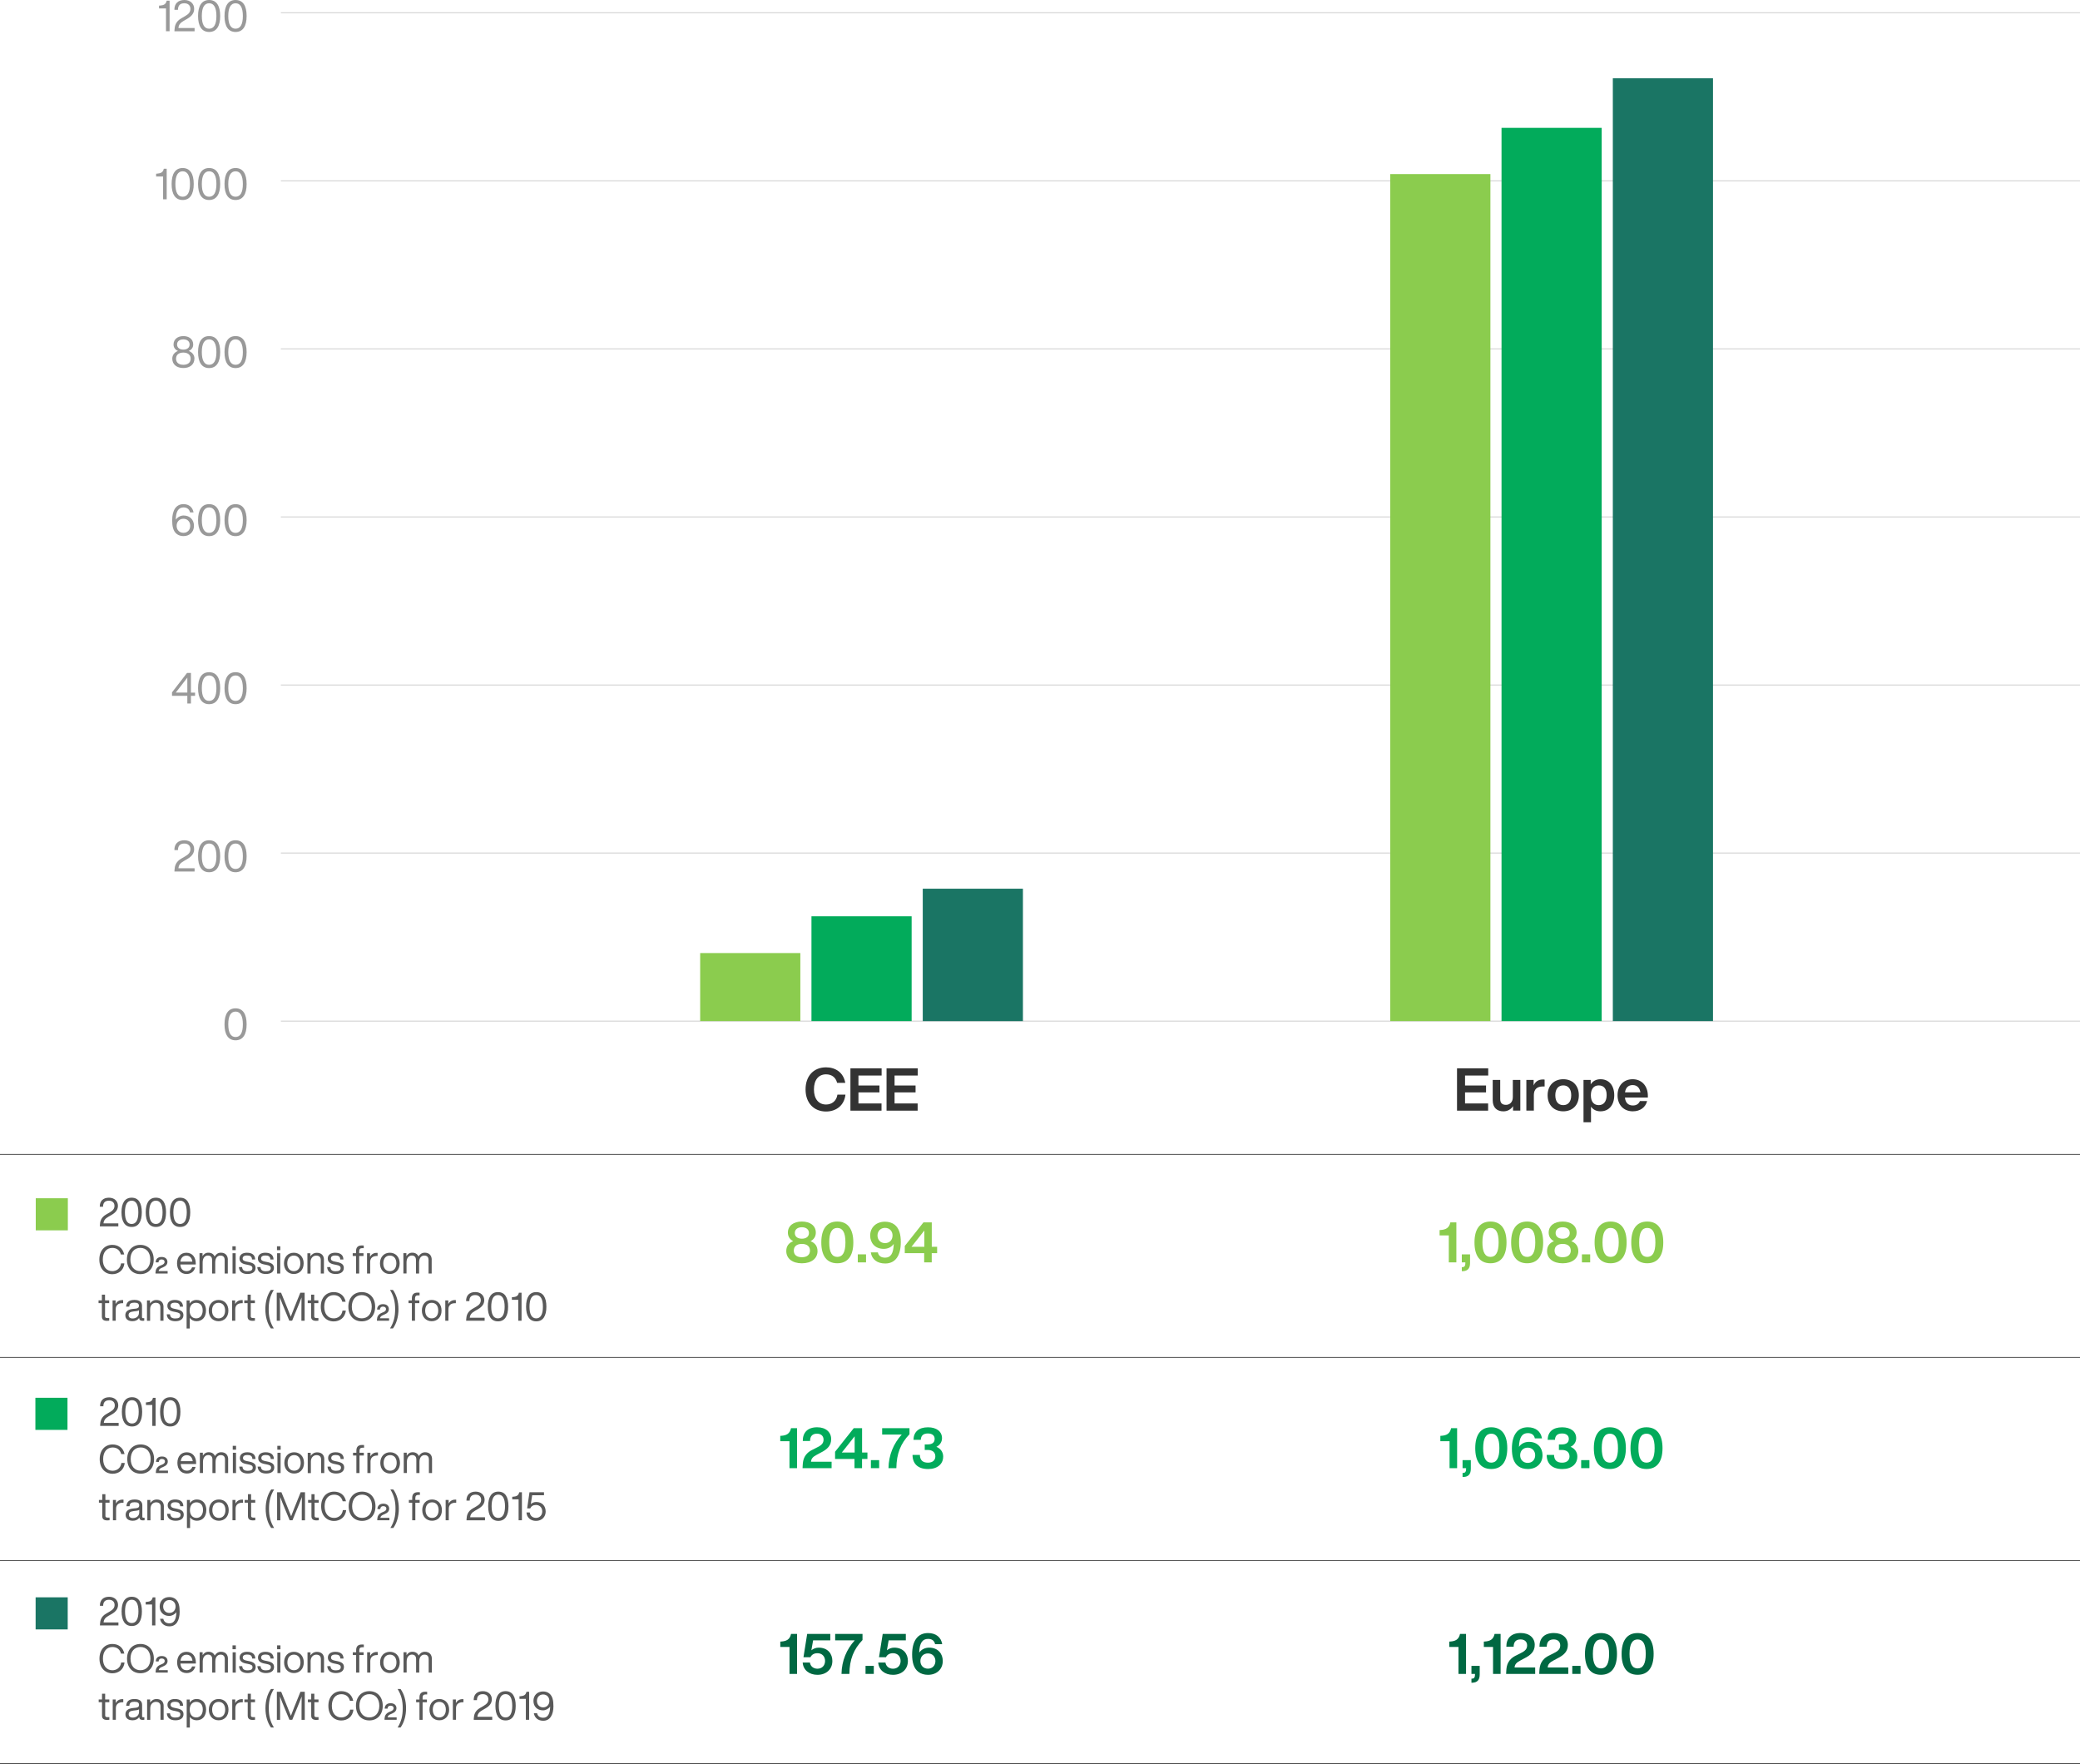 <?xml version="1.0" encoding="UTF-8"?> <svg xmlns="http://www.w3.org/2000/svg" id="uuid-26facc4f-75df-4edb-a224-c297fc6fdd03" viewBox="0 0 630 534.24"><defs><style>.uuid-d0bb7bf2-e599-4eea-9624-5ddbb4228bc5{fill:#02ab5b;}.uuid-8051e220-878d-4f00-bf7c-b0788c14106e{stroke:#4d4d4d;}.uuid-8051e220-878d-4f00-bf7c-b0788c14106e,.uuid-4c2894d4-dcbb-458b-9066-d5ff17214f34{fill:none;stroke-linejoin:round;stroke-width:.25px;}.uuid-ad10cc44-c8d5-4a33-ad52-35f4e3bb49bb{fill:#006842;}.uuid-9b7bc01d-961e-4ab5-a55a-cbf1862ff7e9{fill:#333;}.uuid-ba6c5cef-b2de-44a9-a407-2ed8466b2fe3{fill:#1a7564;}.uuid-bc3466ee-cda8-4b47-9d40-d17bf47b8db8{fill:#999;}.uuid-bf4103c5-3a4b-4d1b-bd83-46155e2987af{fill:#595959;}.uuid-31230f7b-98b7-4161-8d8b-535fb6108fc6{fill:#8bcc4e;}.uuid-4c2894d4-dcbb-458b-9066-d5ff17214f34{stroke:#ccc;}</style></defs><g id="uuid-6f615aa0-b729-454e-ae2c-a0a18b31fdfc"><g><g><line class="uuid-4c2894d4-dcbb-458b-9066-d5ff17214f34" x1="85.07" y1="309.24" x2="630" y2="309.24"></line><line class="uuid-4c2894d4-dcbb-458b-9066-d5ff17214f34" x1="85.07" y1="258.34" x2="630" y2="258.34"></line><line class="uuid-4c2894d4-dcbb-458b-9066-d5ff17214f34" x1="85.07" y1="207.45" x2="630" y2="207.45"></line><line class="uuid-4c2894d4-dcbb-458b-9066-d5ff17214f34" x1="85.07" y1="156.55" x2="630" y2="156.55"></line><line class="uuid-4c2894d4-dcbb-458b-9066-d5ff17214f34" x1="85.07" y1="105.65" x2="630" y2="105.65"></line><line class="uuid-4c2894d4-dcbb-458b-9066-d5ff17214f34" x1="85.07" y1="54.76" x2="630" y2="54.76"></line><line class="uuid-4c2894d4-dcbb-458b-9066-d5ff17214f34" x1="85.07" y1="3.86" x2="630" y2="3.86"></line></g><g><path class="uuid-bc3466ee-cda8-4b47-9d40-d17bf47b8db8" d="M68,310.22c0-3.07,1.1-4.84,3.35-4.84s3.35,1.77,3.35,4.84-1.11,4.84-3.35,4.84-3.35-1.77-3.35-4.84Zm5.56,0c0-2.57-.78-3.85-2.21-3.85s-2.21,1.27-2.21,3.85,.78,3.85,2.21,3.85,2.21-1.27,2.21-3.85Z"></path><g><path class="uuid-bc3466ee-cda8-4b47-9d40-d17bf47b8db8" d="M58.94,262.96v.99h-6.11l.03-.51c.07-1.12,.35-2.43,2.02-3.39l1.17-.68c1.12-.65,1.62-1.24,1.62-2.21s-.65-1.69-1.83-1.69-1.94,.57-1.94,1.99h-1.08c-.03-1.91,1.13-2.98,3.04-2.98,1.76,0,2.95,1.11,2.95,2.68,0,1.18-.62,2.16-2.11,3.02l-.99,.57c-1.07,.62-1.59,1.18-1.66,2.21h4.89Z"></path><path class="uuid-bc3466ee-cda8-4b47-9d40-d17bf47b8db8" d="M59.99,259.32c0-3.07,1.1-4.84,3.35-4.84s3.35,1.77,3.35,4.84-1.11,4.84-3.35,4.84-3.35-1.77-3.35-4.84Zm5.56,0c0-2.57-.78-3.85-2.21-3.85s-2.21,1.27-2.21,3.85,.78,3.85,2.21,3.85,2.21-1.27,2.21-3.85Z"></path><path class="uuid-bc3466ee-cda8-4b47-9d40-d17bf47b8db8" d="M68,259.32c0-3.07,1.1-4.84,3.35-4.84s3.35,1.77,3.35,4.84-1.11,4.84-3.35,4.84-3.35-1.77-3.35-4.84Zm5.56,0c0-2.57-.78-3.85-2.21-3.85s-2.21,1.27-2.21,3.85,.78,3.85,2.21,3.85,2.21-1.27,2.21-3.85Z"></path></g><g><path class="uuid-bc3466ee-cda8-4b47-9d40-d17bf47b8db8" d="M59.08,210.74h-1.25v2.31h-1.09v-2.31h-4.64v-1.05l4.55-5.89h1.18v5.96h1.25v.99Zm-5.84-.99h3.5v-4.52l-3.5,4.52Z"></path><path class="uuid-bc3466ee-cda8-4b47-9d40-d17bf47b8db8" d="M59.99,208.42c0-3.07,1.1-4.84,3.35-4.84s3.35,1.77,3.35,4.84-1.11,4.84-3.35,4.84-3.35-1.77-3.35-4.84Zm5.56,0c0-2.57-.78-3.85-2.21-3.85s-2.21,1.27-2.21,3.85,.78,3.85,2.21,3.85,2.21-1.27,2.21-3.85Z"></path><path class="uuid-bc3466ee-cda8-4b47-9d40-d17bf47b8db8" d="M68,208.42c0-3.07,1.1-4.84,3.35-4.84s3.35,1.77,3.35,4.84-1.11,4.84-3.35,4.84-3.35-1.77-3.35-4.84Zm5.56,0c0-2.57-.78-3.85-2.21-3.85s-2.21,1.27-2.21,3.85,.78,3.85,2.21,3.85,2.21-1.27,2.21-3.85Z"></path></g><g><path class="uuid-bc3466ee-cda8-4b47-9d40-d17bf47b8db8" d="M58.75,159.24c0,1.75-1.21,3.12-3.18,3.12-.83,0-1.53-.25-2.04-.65-1.16-.92-1.38-2.48-1.38-4.15,0-2.95,1.13-4.88,3.44-4.88,1.61,0,2.76,.94,3.03,2.5h-1.07c-.21-.99-.94-1.51-1.96-1.51-1.57,0-2.33,1.29-2.35,3.71,.51-.75,1.47-1.26,2.35-1.26,2,0,3.16,1.37,3.16,3.12Zm-1.14,0c0-1.26-.86-2.13-2.04-2.13s-2.07,.84-2.07,2.13,.88,2.13,2.07,2.13,2.04-.87,2.04-2.13Z"></path><path class="uuid-bc3466ee-cda8-4b47-9d40-d17bf47b8db8" d="M59.99,157.53c0-3.07,1.1-4.84,3.35-4.84s3.35,1.77,3.35,4.84-1.11,4.84-3.35,4.84-3.35-1.77-3.35-4.84Zm5.56,0c0-2.57-.78-3.85-2.21-3.85s-2.21,1.27-2.21,3.85,.78,3.85,2.21,3.85,2.21-1.27,2.21-3.85Z"></path><path class="uuid-bc3466ee-cda8-4b47-9d40-d17bf47b8db8" d="M68,157.53c0-3.07,1.1-4.84,3.35-4.84s3.35,1.77,3.35,4.84-1.11,4.84-3.35,4.84-3.35-1.77-3.35-4.84Zm5.56,0c0-2.57-.78-3.85-2.21-3.85s-2.21,1.27-2.21,3.85,.78,3.85,2.21,3.85,2.21-1.27,2.21-3.85Z"></path></g><g><path class="uuid-bc3466ee-cda8-4b47-9d40-d17bf47b8db8" d="M58.88,108.63c0,1.75-1.37,2.83-3.35,2.83s-3.35-1.08-3.35-2.83c0-1.14,.69-1.95,1.72-2.34-.78-.34-1.34-.99-1.34-1.96,0-1.65,1.34-2.54,2.98-2.54s2.98,.88,2.98,2.54c0,.98-.56,1.62-1.34,1.96,1.03,.39,1.72,1.2,1.72,2.34Zm-1.14,0c0-1.18-.87-1.85-2.21-1.85s-2.21,.66-2.21,1.85,.87,1.85,2.21,1.85,2.21-.66,2.21-1.85Zm-4.11-4.3c0,1.01,.83,1.55,1.9,1.55s1.9-.53,1.9-1.55-.83-1.55-1.9-1.55-1.9,.53-1.9,1.55Z"></path><path class="uuid-bc3466ee-cda8-4b47-9d40-d17bf47b8db8" d="M59.99,106.63c0-3.07,1.1-4.84,3.35-4.84s3.35,1.77,3.35,4.84-1.11,4.84-3.35,4.84-3.35-1.77-3.35-4.84Zm5.56,0c0-2.57-.78-3.85-2.21-3.85s-2.21,1.27-2.21,3.85,.78,3.85,2.21,3.85,2.21-1.27,2.21-3.85Z"></path><path class="uuid-bc3466ee-cda8-4b47-9d40-d17bf47b8db8" d="M68,106.63c0-3.07,1.1-4.84,3.35-4.84s3.35,1.77,3.35,4.84-1.11,4.84-3.35,4.84-3.35-1.77-3.35-4.84Zm5.56,0c0-2.57-.78-3.85-2.21-3.85s-2.21,1.27-2.21,3.85,.78,3.85,2.21,3.85,2.21-1.27,2.21-3.85Z"></path></g><g><path class="uuid-bc3466ee-cda8-4b47-9d40-d17bf47b8db8" d="M50.49,60.36h-1.09v-6.9h-2.11v-.86h.21c1.2-.09,1.87-.38,2.11-1.49h.88v9.26Z"></path><path class="uuid-bc3466ee-cda8-4b47-9d40-d17bf47b8db8" d="M51.98,55.73c0-3.07,1.1-4.84,3.35-4.84s3.35,1.77,3.35,4.84-1.11,4.84-3.35,4.84-3.35-1.77-3.35-4.84Zm5.56,0c0-2.57-.78-3.85-2.21-3.85s-2.21,1.27-2.21,3.85,.78,3.85,2.21,3.85,2.21-1.27,2.21-3.85Z"></path><path class="uuid-bc3466ee-cda8-4b47-9d40-d17bf47b8db8" d="M59.99,55.73c0-3.07,1.1-4.84,3.35-4.84s3.35,1.77,3.35,4.84-1.11,4.84-3.35,4.84-3.35-1.77-3.35-4.84Zm5.56,0c0-2.57-.78-3.85-2.21-3.85s-2.21,1.27-2.21,3.85,.78,3.85,2.21,3.85,2.21-1.27,2.21-3.85Z"></path><path class="uuid-bc3466ee-cda8-4b47-9d40-d17bf47b8db8" d="M68,55.73c0-3.07,1.1-4.84,3.35-4.84s3.35,1.77,3.35,4.84-1.11,4.84-3.35,4.84-3.35-1.77-3.35-4.84Zm5.56,0c0-2.57-.78-3.85-2.21-3.85s-2.21,1.27-2.21,3.85,.78,3.85,2.21,3.85,2.21-1.27,2.21-3.85Z"></path></g><g><path class="uuid-bc3466ee-cda8-4b47-9d40-d17bf47b8db8" d="M51.37,9.46h-1.09V2.56h-2.11v-.86h.21c1.2-.09,1.87-.38,2.11-1.5h.88V9.46Z"></path><path class="uuid-bc3466ee-cda8-4b47-9d40-d17bf47b8db8" d="M58.94,8.48v.99h-6.11l.03-.51c.07-1.12,.35-2.43,2.02-3.39l1.17-.68c1.12-.65,1.62-1.24,1.62-2.21s-.65-1.69-1.83-1.69-1.94,.57-1.94,1.99h-1.08c-.03-1.91,1.13-2.98,3.04-2.98,1.76,0,2.95,1.1,2.95,2.68,0,1.18-.62,2.16-2.11,3.02l-.99,.57c-1.07,.62-1.59,1.18-1.66,2.21h4.89Z"></path><path class="uuid-bc3466ee-cda8-4b47-9d40-d17bf47b8db8" d="M59.99,4.84c0-3.07,1.1-4.84,3.35-4.84s3.35,1.77,3.35,4.84-1.11,4.84-3.35,4.84-3.35-1.77-3.35-4.84Zm5.56,0c0-2.57-.78-3.85-2.21-3.85s-2.21,1.27-2.21,3.85,.78,3.85,2.21,3.85,2.21-1.27,2.21-3.85Z"></path><path class="uuid-bc3466ee-cda8-4b47-9d40-d17bf47b8db8" d="M68,4.84c0-3.07,1.1-4.84,3.35-4.84s3.35,1.77,3.35,4.84-1.11,4.84-3.35,4.84-3.35-1.77-3.35-4.84Zm5.56,0c0-2.57-.78-3.85-2.21-3.85s-2.21,1.27-2.21,3.85,.78,3.85,2.21,3.85,2.21-1.27,2.21-3.85Z"></path></g></g><g><rect class="uuid-ba6c5cef-b2de-44a9-a407-2ed8466b2fe3" x="279.49" y="269.15" width="30.34" height="40.1"></rect><rect class="uuid-ba6c5cef-b2de-44a9-a407-2ed8466b2fe3" x="488.5" y="23.71" width="30.34" height="285.53"></rect></g><g><rect class="uuid-d0bb7bf2-e599-4eea-9624-5ddbb4228bc5" x="245.78" y="277.5" width="30.34" height="31.74"></rect><rect class="uuid-d0bb7bf2-e599-4eea-9624-5ddbb4228bc5" x="454.79" y="38.72" width="30.34" height="270.52"></rect></g><g><rect class="uuid-31230f7b-98b7-4161-8d8b-535fb6108fc6" x="212.07" y="288.64" width="30.34" height="20.6"></rect><rect class="uuid-31230f7b-98b7-4161-8d8b-535fb6108fc6" x="421.08" y="52.72" width="30.34" height="256.52"></rect></g><rect class="uuid-31230f7b-98b7-4161-8d8b-535fb6108fc6" x="10.83" y="362.9" width="9.72" height="9.72"></rect><g><path class="uuid-bf4103c5-3a4b-4d1b-bd83-46155e2987af" d="M35.84,370.5v.91h-5.6l.02-.46c.06-1.02,.32-2.23,1.85-3.11l1.07-.62c1.02-.6,1.49-1.13,1.49-2.03s-.6-1.55-1.68-1.55-1.78,.52-1.78,1.82h-.99c-.02-1.75,1.04-2.73,2.79-2.73,1.61,0,2.71,1.01,2.71,2.46,0,1.08-.57,1.98-1.93,2.76l-.91,.52c-.98,.57-1.45,1.08-1.53,2.03h4.48Z"></path><path class="uuid-bf4103c5-3a4b-4d1b-bd83-46155e2987af" d="M36.8,367.16c0-2.81,1.01-4.43,3.08-4.43s3.07,1.62,3.07,4.43-1.01,4.43-3.07,4.43-3.08-1.62-3.08-4.43Zm5.1,0c0-2.36-.71-3.53-2.03-3.53s-2.03,1.17-2.03,3.53,.71,3.53,2.03,3.53,2.03-1.17,2.03-3.53Z"></path><path class="uuid-bf4103c5-3a4b-4d1b-bd83-46155e2987af" d="M44.14,367.16c0-2.81,1.01-4.43,3.08-4.43s3.07,1.62,3.07,4.43-1.01,4.43-3.07,4.43-3.08-1.62-3.08-4.43Zm5.1,0c0-2.36-.71-3.53-2.03-3.53s-2.03,1.17-2.03,3.53,.71,3.53,2.03,3.53,2.03-1.17,2.03-3.53Z"></path><path class="uuid-bf4103c5-3a4b-4d1b-bd83-46155e2987af" d="M51.47,367.16c0-2.81,1.01-4.43,3.08-4.43s3.07,1.62,3.07,4.43-1.01,4.43-3.07,4.43-3.08-1.62-3.08-4.43Zm5.1,0c0-2.36-.71-3.53-2.03-3.53s-2.03,1.17-2.03,3.53,.71,3.53,2.03,3.53,2.03-1.17,2.03-3.53Z"></path><path class="uuid-bf4103c5-3a4b-4d1b-bd83-46155e2987af" d="M30.09,381.45c0-2.75,1.66-4.43,3.92-4.43,1.67,0,3.18,.87,3.61,2.92h-1.01c-.38-1.48-1.45-2-2.6-2-1.72,0-2.87,1.3-2.87,3.52s1.16,3.52,2.87,3.52c1.2,0,2.44-.73,2.66-2.36h1c-.21,2.22-1.92,3.28-3.66,3.28-2.26,0-3.92-1.68-3.92-4.43Z"></path><path class="uuid-bf4103c5-3a4b-4d1b-bd83-46155e2987af" d="M38.44,381.45c0-2.63,1.6-4.43,4.06-4.43s4.06,1.8,4.06,4.43-1.6,4.43-4.06,4.43-4.06-1.8-4.06-4.43Zm7.08,0c0-2.16-1.19-3.52-3.02-3.52s-3.01,1.36-3.01,3.52,1.19,3.52,3.01,3.52,3.02-1.36,3.02-3.52Z"></path><path class="uuid-bf4103c5-3a4b-4d1b-bd83-46155e2987af" d="M50.77,384.95v.75h-3.67v-.33c.05-.87,.35-1.62,1.57-2.11l.33-.13c.57-.23,.85-.54,.85-.95s-.26-.75-.92-.75-.92,.42-.92,.89h-.86c.01-.87,.51-1.64,1.8-1.64,1.2,0,1.76,.71,1.76,1.48s-.44,1.28-1.36,1.67l-.42,.18c-.54,.23-.81,.48-.89,.95h2.72Z"></path><path class="uuid-bf4103c5-3a4b-4d1b-bd83-46155e2987af" d="M59.29,382.96h-4.67c.1,1.38,.82,2.01,1.89,2.01,.87,0,1.42-.45,1.63-1.14h.99c-.3,1.16-1.18,2.01-2.65,2.01-1.68,0-2.86-1.23-2.86-3.22s1.13-3.22,2.84-3.22c1.84,0,2.83,1.45,2.83,3.22v.33Zm-4.65-.86h3.62c-.1-1.01-.7-1.82-1.8-1.82-.96,0-1.67,.61-1.82,1.82Z"></path><path class="uuid-bf4103c5-3a4b-4d1b-bd83-46155e2987af" d="M69,381.53v4.17h-.95v-4.08c0-.95-.48-1.36-1.29-1.36s-1.57,.6-1.57,2.07v3.36h-.95v-4.08c0-.95-.49-1.36-1.29-1.36-.75,0-1.57,.6-1.57,2.07v3.36h-.95v-6.15h.91v.91c.37-.63,.95-1.05,1.78-1.05,.98,0,1.6,.48,1.89,1.16,.38-.68,1.03-1.16,1.89-1.16,1.43,0,2.11,.93,2.11,2.12Z"></path><path class="uuid-bf4103c5-3a4b-4d1b-bd83-46155e2987af" d="M70.39,377.45h1.01v1.17h-1.01v-1.17Zm.04,2.1h.95v6.15h-.95v-6.15Z"></path><path class="uuid-bf4103c5-3a4b-4d1b-bd83-46155e2987af" d="M72.36,383.74h.96c.11,.93,.56,1.27,1.64,1.27s1.48-.34,1.48-.95c0-.55-.33-.8-1.41-1l-.57-.11c-1.33-.25-1.92-.86-1.92-1.81,0-1.05,.83-1.74,2.24-1.74,1.64,0,2.48,.73,2.5,2.04h-.95c-.05-.95-.61-1.21-1.55-1.21-.82,0-1.29,.33-1.29,.91s.45,.8,1.24,.95l.55,.11c1.51,.3,2.12,.81,2.12,1.81,0,1.17-.93,1.83-2.44,1.83s-2.51-.66-2.61-2.1Z"></path><path class="uuid-bf4103c5-3a4b-4d1b-bd83-46155e2987af" d="M77.93,383.74h.96c.11,.93,.56,1.27,1.64,1.27s1.48-.34,1.48-.95c0-.55-.33-.8-1.41-1l-.57-.11c-1.33-.25-1.92-.86-1.92-1.81,0-1.05,.83-1.74,2.24-1.74,1.64,0,2.48,.73,2.5,2.04h-.95c-.05-.95-.61-1.21-1.55-1.21-.82,0-1.29,.33-1.29,.91s.45,.8,1.24,.95l.55,.11c1.51,.3,2.12,.81,2.12,1.81,0,1.17-.93,1.83-2.44,1.83s-2.51-.66-2.61-2.1Z"></path><path class="uuid-bf4103c5-3a4b-4d1b-bd83-46155e2987af" d="M83.89,377.45h1.01v1.17h-1.01v-1.17Zm.04,2.1h.95v6.15h-.95v-6.15Z"></path><path class="uuid-bf4103c5-3a4b-4d1b-bd83-46155e2987af" d="M86.01,382.62c0-1.97,1.25-3.22,2.98-3.22s2.98,1.25,2.98,3.22-1.25,3.22-2.98,3.22-2.98-1.25-2.98-3.22Zm4.96,0c0-1.49-.79-2.36-1.98-2.36s-1.98,.87-1.98,2.36,.79,2.36,1.98,2.36,1.98-.87,1.98-2.36Z"></path><path class="uuid-bf4103c5-3a4b-4d1b-bd83-46155e2987af" d="M98.11,381.54v4.16h-.95v-4.06c0-.95-.52-1.37-1.41-1.37-.8,0-1.69,.6-1.69,1.96v3.48h-.95v-6.15h.91v.92c.41-.62,1.07-1.06,1.93-1.06,1.37,0,2.17,.77,2.17,2.13Z"></path><path class="uuid-bf4103c5-3a4b-4d1b-bd83-46155e2987af" d="M99.09,383.74h.96c.11,.93,.56,1.27,1.64,1.27s1.48-.34,1.48-.95c0-.55-.33-.8-1.41-1l-.57-.11c-1.33-.25-1.92-.86-1.92-1.81,0-1.05,.83-1.74,2.24-1.74,1.64,0,2.48,.73,2.5,2.04h-.95c-.05-.95-.61-1.21-1.55-1.21-.82,0-1.29,.33-1.29,.91s.45,.8,1.24,.95l.55,.11c1.51,.3,2.12,.81,2.12,1.81,0,1.17-.93,1.83-2.44,1.83s-2.51-.66-2.61-2.1Z"></path><path class="uuid-bf4103c5-3a4b-4d1b-bd83-46155e2987af" d="M108.79,378.89v.66h1.31v.83h-1.31v5.32h-.95v-5.32h-1.01v-.83h1.01v-.63c0-1.08,.5-1.73,1.72-1.73,.18,0,.46,.01,.61,.02v.81h-.55c-.55,0-.82,.31-.82,.87Z"></path><path class="uuid-bf4103c5-3a4b-4d1b-bd83-46155e2987af" d="M114.37,379.46v.92h-.24c-1.23,0-2.01,.62-2.01,1.81v3.5h-.95v-6.15h.91v1.08c.35-.64,.98-1.18,1.98-1.18,.1,0,.19,0,.32,.01Z"></path><path class="uuid-bf4103c5-3a4b-4d1b-bd83-46155e2987af" d="M115.09,382.62c0-1.97,1.25-3.22,2.98-3.22s2.98,1.25,2.98,3.22-1.25,3.22-2.98,3.22-2.98-1.25-2.98-3.22Zm4.96,0c0-1.49-.79-2.36-1.98-2.36s-1.98,.87-1.98,2.36,.79,2.36,1.98,2.36,1.98-.87,1.98-2.36Z"></path><path class="uuid-bf4103c5-3a4b-4d1b-bd83-46155e2987af" d="M130.75,381.53v4.17h-.95v-4.08c0-.95-.48-1.36-1.29-1.36s-1.57,.6-1.57,2.07v3.36h-.95v-4.08c0-.95-.49-1.36-1.29-1.36-.75,0-1.57,.6-1.57,2.07v3.36h-.95v-6.15h.91v.91c.37-.63,.95-1.05,1.78-1.05,.98,0,1.6,.48,1.89,1.16,.38-.68,1.03-1.16,1.89-1.16,1.43,0,2.11,.93,2.11,2.12Z"></path><path class="uuid-bf4103c5-3a4b-4d1b-bd83-46155e2987af" d="M31.82,394.67v3.99c0,.32,.15,.52,.7,.52h.56v.8c-.26,.02-.49,.04-.68,.04-.95,0-1.54-.33-1.54-1.28v-4.08h-1.01v-.83h1.01v-1.74h.95v1.74h1.26v.83h-1.26Z"></path><path class="uuid-bf4103c5-3a4b-4d1b-bd83-46155e2987af" d="M37.3,393.76v.92h-.24c-1.23,0-2.01,.62-2.01,1.81v3.5h-.95v-6.15h.91v1.08c.35-.64,.98-1.18,1.98-1.18,.1,0,.19,0,.32,.01Z"></path><path class="uuid-bf4103c5-3a4b-4d1b-bd83-46155e2987af" d="M43.69,399.21v.77c-.16,.02-.35,.04-.52,.04-.68,0-.99-.3-1.04-.88-.43,.66-1.12,.99-2,.99-1.33,0-2.17-.64-2.17-1.8,0-.97,.58-1.73,2.28-1.91l.88-.09c.62-.07,.96-.3,.96-.85,0-.64-.33-.96-1.38-.96s-1.49,.3-1.55,1.21h-.95c.07-1.19,.7-2.04,2.5-2.04,1.7,0,2.31,.75,2.31,1.79v3.43c0,.19,.11,.3,.33,.3h.35Zm-1.61-1.66v-.73c-.19,.14-.45,.23-.81,.26l-.89,.11c-1.12,.13-1.43,.51-1.43,1.11s.38,1.01,1.23,1.01c.92,0,1.91-.55,1.91-1.76Z"></path><path class="uuid-bf4103c5-3a4b-4d1b-bd83-46155e2987af" d="M49.52,395.83v4.16h-.95v-4.06c0-.95-.52-1.37-1.41-1.37-.8,0-1.69,.6-1.69,1.96v3.48h-.95v-6.15h.91v.92c.41-.62,1.07-1.06,1.93-1.06,1.37,0,2.17,.77,2.17,2.13Z"></path><path class="uuid-bf4103c5-3a4b-4d1b-bd83-46155e2987af" d="M50.51,398.04h.96c.11,.93,.56,1.27,1.64,1.27s1.48-.34,1.48-.95c0-.55-.33-.8-1.41-1l-.57-.11c-1.33-.25-1.92-.86-1.92-1.81,0-1.05,.83-1.74,2.24-1.74,1.64,0,2.48,.73,2.5,2.04h-.95c-.05-.95-.61-1.21-1.55-1.21-.82,0-1.29,.33-1.29,.91s.45,.8,1.24,.95l.55,.11c1.51,.3,2.12,.81,2.12,1.81,0,1.17-.93,1.83-2.44,1.83s-2.51-.66-2.61-2.1Z"></path><path class="uuid-bf4103c5-3a4b-4d1b-bd83-46155e2987af" d="M62.39,396.92c0,1.97-1.13,3.22-2.86,3.22-.89,0-1.6-.37-2.06-1.02v3.22h-.95v-8.49h.91v.95c.46-.7,1.19-1.1,2.11-1.1,1.73,0,2.86,1.25,2.86,3.22Zm-1-.05c0-1.49-.79-2.31-1.98-2.31s-1.98,.87-1.98,2.36,.79,2.36,1.98,2.36,1.98-.92,1.98-2.41Z"></path><path class="uuid-bf4103c5-3a4b-4d1b-bd83-46155e2987af" d="M63.22,396.92c0-1.97,1.25-3.22,2.98-3.22s2.98,1.25,2.98,3.22-1.25,3.22-2.98,3.22-2.98-1.25-2.98-3.22Zm4.96,0c0-1.49-.79-2.36-1.98-2.36s-1.98,.87-1.98,2.36,.79,2.36,1.98,2.36,1.98-.87,1.98-2.36Z"></path><path class="uuid-bf4103c5-3a4b-4d1b-bd83-46155e2987af" d="M73.51,393.76v.92h-.24c-1.23,0-2.01,.62-2.01,1.81v3.5h-.95v-6.15h.91v1.08c.35-.64,.98-1.18,1.98-1.18,.1,0,.19,0,.32,.01Z"></path><path class="uuid-bf4103c5-3a4b-4d1b-bd83-46155e2987af" d="M75.95,394.67v3.99c0,.32,.15,.52,.7,.52h.56v.8c-.26,.02-.49,.04-.68,.04-.95,0-1.54-.33-1.54-1.28v-4.08h-1.01v-.83h1.01v-1.74h.95v1.74h1.26v.83h-1.26Z"></path><path class="uuid-bf4103c5-3a4b-4d1b-bd83-46155e2987af" d="M80.37,396.5c0-2.32,.62-4.38,1.67-5.83h.89c-1.12,1.82-1.55,3.53-1.55,5.83s.43,4,1.55,5.83h-.89c-1.05-1.45-1.67-3.5-1.67-5.83Z"></path><path class="uuid-bf4103c5-3a4b-4d1b-bd83-46155e2987af" d="M92.27,391.5v8.49h-.98v-2.72c0-1.13,0-2.68,.04-4.33-.23,.63-.45,1.2-.75,1.93l-2.1,5.11h-.86l-2.11-5.11c-.3-.73-.52-1.3-.75-1.93,.04,1.64,.04,3.19,.04,4.33v2.72h-.98v-8.49h1.31l1.97,4.83c.35,.83,.71,1.79,.97,2.44,.26-.69,.66-1.75,1-2.59l1.89-4.68h1.31Z"></path><path class="uuid-bf4103c5-3a4b-4d1b-bd83-46155e2987af" d="M95.18,394.67v3.99c0,.32,.15,.52,.7,.52h.56v.8c-.26,.02-.49,.04-.68,.04-.95,0-1.54-.33-1.54-1.28v-4.08h-1.01v-.83h1.01v-1.74h.95v1.74h1.26v.83h-1.26Z"></path><path class="uuid-bf4103c5-3a4b-4d1b-bd83-46155e2987af" d="M97.16,395.75c0-2.75,1.66-4.43,3.92-4.43,1.67,0,3.18,.87,3.61,2.92h-1.01c-.38-1.48-1.45-2-2.6-2-1.72,0-2.87,1.3-2.87,3.52s1.16,3.52,2.87,3.52c1.2,0,2.44-.73,2.66-2.36h1c-.21,2.22-1.92,3.28-3.66,3.28-2.26,0-3.92-1.68-3.92-4.43Z"></path><path class="uuid-bf4103c5-3a4b-4d1b-bd83-46155e2987af" d="M105.51,395.75c0-2.63,1.6-4.43,4.06-4.43s4.06,1.8,4.06,4.43-1.6,4.43-4.06,4.43-4.06-1.8-4.06-4.43Zm7.08,0c0-2.16-1.19-3.52-3.02-3.52s-3.01,1.36-3.01,3.52,1.19,3.52,3.01,3.52,3.02-1.36,3.02-3.52Z"></path><path class="uuid-bf4103c5-3a4b-4d1b-bd83-46155e2987af" d="M117.84,399.24v.75h-3.67v-.33c.05-.87,.35-1.62,1.57-2.11l.33-.13c.57-.23,.85-.54,.85-.95s-.26-.75-.92-.75-.92,.42-.92,.89h-.86c.01-.87,.51-1.64,1.8-1.64,1.2,0,1.76,.71,1.76,1.48s-.44,1.28-1.36,1.67l-.42,.18c-.54,.23-.81,.48-.89,.95h2.72Z"></path><path class="uuid-bf4103c5-3a4b-4d1b-bd83-46155e2987af" d="M119.68,396.5c0-2.3-.43-4-1.55-5.83h.89c1.05,1.44,1.67,3.5,1.67,5.83s-.62,4.37-1.67,5.83h-.89c1.12-1.82,1.55-3.53,1.55-5.83Z"></path><path class="uuid-bf4103c5-3a4b-4d1b-bd83-46155e2987af" d="M125.7,393.18v.66h1.31v.83h-1.31v5.32h-.95v-5.32h-1.01v-.83h1.01v-.63c0-1.08,.5-1.73,1.72-1.73,.18,0,.46,.01,.61,.02v.81h-.55c-.55,0-.82,.31-.82,.87Z"></path><path class="uuid-bf4103c5-3a4b-4d1b-bd83-46155e2987af" d="M127.78,396.92c0-1.97,1.25-3.22,2.98-3.22s2.98,1.25,2.98,3.22-1.25,3.22-2.98,3.22-2.98-1.25-2.98-3.22Zm4.96,0c0-1.49-.79-2.36-1.98-2.36s-1.98,.87-1.98,2.36,.79,2.36,1.98,2.36,1.98-.87,1.98-2.36Z"></path><path class="uuid-bf4103c5-3a4b-4d1b-bd83-46155e2987af" d="M138.07,393.76v.92h-.24c-1.23,0-2.01,.62-2.01,1.81v3.5h-.95v-6.15h.91v1.08c.35-.64,.98-1.18,1.98-1.18,.1,0,.19,0,.32,.01Z"></path><path class="uuid-bf4103c5-3a4b-4d1b-bd83-46155e2987af" d="M146.79,399.08v.91h-5.6l.02-.46c.06-1.02,.32-2.23,1.85-3.11l1.07-.62c1.02-.6,1.49-1.13,1.49-2.03s-.6-1.55-1.68-1.55-1.78,.52-1.78,1.82h-.99c-.02-1.75,1.04-2.73,2.79-2.73,1.61,0,2.71,1.01,2.71,2.46,0,1.08-.57,1.98-1.93,2.76l-.91,.52c-.98,.57-1.45,1.08-1.53,2.03h4.48Z"></path><path class="uuid-bf4103c5-3a4b-4d1b-bd83-46155e2987af" d="M147.75,395.75c0-2.81,1.01-4.43,3.08-4.43s3.07,1.62,3.07,4.43-1.01,4.43-3.07,4.43-3.08-1.62-3.08-4.43Zm5.1,0c0-2.36-.71-3.53-2.03-3.53s-2.03,1.17-2.03,3.53,.71,3.53,2.03,3.53,2.03-1.17,2.03-3.53Z"></path><path class="uuid-bf4103c5-3a4b-4d1b-bd83-46155e2987af" d="M157.97,399.99h-1v-6.33h-1.93v-.79h.19c1.1-.08,1.72-.35,1.93-1.37h.81v8.49Z"></path><path class="uuid-bf4103c5-3a4b-4d1b-bd83-46155e2987af" d="M159.34,395.75c0-2.81,1.01-4.43,3.08-4.43s3.07,1.62,3.07,4.43-1.01,4.43-3.07,4.43-3.08-1.62-3.08-4.43Zm5.1,0c0-2.36-.71-3.53-2.03-3.53s-2.03,1.17-2.03,3.53,.71,3.53,2.03,3.53,2.03-1.17,2.03-3.53Z"></path></g><rect class="uuid-d0bb7bf2-e599-4eea-9624-5ddbb4228bc5" x="10.72" y="423.33" width="9.72" height="9.72"></rect><rect class="uuid-ba6c5cef-b2de-44a9-a407-2ed8466b2fe3" x="10.79" y="483.76" width="9.72" height="9.72"></rect><g><path class="uuid-bf4103c5-3a4b-4d1b-bd83-46155e2987af" d="M35.94,430.93v.91h-5.6l.02-.46c.06-1.02,.32-2.23,1.85-3.11l1.07-.62c1.02-.6,1.49-1.13,1.49-2.03s-.6-1.55-1.68-1.55-1.78,.52-1.78,1.82h-.99c-.02-1.75,1.04-2.73,2.79-2.73,1.61,0,2.71,1.01,2.71,2.46,0,1.08-.57,1.98-1.93,2.76l-.91,.52c-.98,.57-1.45,1.08-1.53,2.03h4.48Z"></path><path class="uuid-bf4103c5-3a4b-4d1b-bd83-46155e2987af" d="M36.91,427.59c0-2.81,1.01-4.43,3.08-4.43s3.07,1.62,3.07,4.43-1.01,4.43-3.07,4.43-3.08-1.62-3.08-4.43Zm5.1,0c0-2.36-.71-3.53-2.03-3.53s-2.03,1.17-2.03,3.53,.71,3.53,2.03,3.53,2.03-1.17,2.03-3.53Z"></path><path class="uuid-bf4103c5-3a4b-4d1b-bd83-46155e2987af" d="M47.13,431.84h-1v-6.33h-1.93v-.79h.19c1.1-.08,1.72-.35,1.93-1.37h.81v8.49Z"></path><path class="uuid-bf4103c5-3a4b-4d1b-bd83-46155e2987af" d="M48.49,427.59c0-2.81,1.01-4.43,3.08-4.43s3.07,1.62,3.07,4.43-1.01,4.43-3.07,4.43-3.08-1.62-3.08-4.43Zm5.1,0c0-2.36-.71-3.53-2.03-3.53s-2.03,1.17-2.03,3.53,.71,3.53,2.03,3.53,2.03-1.17,2.03-3.53Z"></path><path class="uuid-bf4103c5-3a4b-4d1b-bd83-46155e2987af" d="M30.2,441.89c0-2.75,1.66-4.43,3.92-4.43,1.67,0,3.18,.87,3.61,2.92h-1.01c-.38-1.48-1.45-2-2.6-2-1.72,0-2.87,1.3-2.87,3.52s1.16,3.52,2.87,3.52c1.2,0,2.44-.73,2.66-2.36h1c-.21,2.22-1.92,3.28-3.66,3.28-2.26,0-3.92-1.68-3.92-4.43Z"></path><path class="uuid-bf4103c5-3a4b-4d1b-bd83-46155e2987af" d="M38.55,441.89c0-2.63,1.6-4.43,4.06-4.43s4.06,1.8,4.06,4.43-1.6,4.43-4.06,4.43-4.06-1.8-4.06-4.43Zm7.08,0c0-2.16-1.19-3.52-3.02-3.52s-3.01,1.36-3.01,3.52,1.19,3.52,3.01,3.52,3.02-1.36,3.02-3.52Z"></path><path class="uuid-bf4103c5-3a4b-4d1b-bd83-46155e2987af" d="M50.88,445.38v.75h-3.67v-.33c.05-.87,.35-1.62,1.57-2.11l.33-.13c.57-.23,.85-.54,.85-.95s-.26-.75-.92-.75-.92,.42-.92,.89h-.86c.01-.87,.51-1.64,1.8-1.64,1.2,0,1.76,.71,1.76,1.48s-.44,1.28-1.36,1.67l-.42,.18c-.54,.23-.81,.48-.89,.95h2.72Z"></path><path class="uuid-bf4103c5-3a4b-4d1b-bd83-46155e2987af" d="M59.4,443.39h-4.67c.1,1.38,.82,2.01,1.89,2.01,.87,0,1.42-.45,1.63-1.14h.99c-.3,1.16-1.18,2.01-2.65,2.01-1.68,0-2.86-1.23-2.86-3.22s1.13-3.22,2.84-3.22c1.84,0,2.83,1.45,2.83,3.22v.33Zm-4.65-.86h3.62c-.1-1.01-.7-1.82-1.8-1.82-.96,0-1.67,.61-1.82,1.82Z"></path><path class="uuid-bf4103c5-3a4b-4d1b-bd83-46155e2987af" d="M69.1,441.96v4.17h-.95v-4.08c0-.95-.48-1.36-1.29-1.36s-1.57,.6-1.57,2.07v3.36h-.95v-4.08c0-.95-.49-1.36-1.29-1.36-.75,0-1.57,.6-1.57,2.07v3.36h-.95v-6.15h.91v.91c.37-.63,.95-1.05,1.78-1.05,.98,0,1.6,.48,1.89,1.16,.38-.68,1.03-1.16,1.89-1.16,1.43,0,2.11,.93,2.11,2.12Z"></path><path class="uuid-bf4103c5-3a4b-4d1b-bd83-46155e2987af" d="M70.49,437.88h1.01v1.17h-1.01v-1.17Zm.04,2.1h.95v6.15h-.95v-6.15Z"></path><path class="uuid-bf4103c5-3a4b-4d1b-bd83-46155e2987af" d="M72.47,444.17h.96c.11,.93,.56,1.27,1.64,1.27s1.48-.34,1.48-.95c0-.55-.33-.8-1.41-1l-.57-.11c-1.33-.25-1.92-.86-1.92-1.81,0-1.05,.83-1.74,2.24-1.74,1.64,0,2.48,.73,2.5,2.04h-.95c-.05-.95-.61-1.21-1.55-1.21-.82,0-1.29,.33-1.29,.91s.45,.8,1.24,.95l.55,.11c1.51,.3,2.12,.81,2.12,1.81,0,1.17-.93,1.83-2.44,1.83s-2.51-.66-2.61-2.1Z"></path><path class="uuid-bf4103c5-3a4b-4d1b-bd83-46155e2987af" d="M78.03,444.17h.96c.11,.93,.56,1.27,1.64,1.27s1.48-.34,1.48-.95c0-.55-.33-.8-1.41-1l-.57-.11c-1.33-.25-1.92-.86-1.92-1.81,0-1.05,.83-1.74,2.24-1.74,1.64,0,2.48,.73,2.5,2.04h-.95c-.05-.95-.61-1.21-1.55-1.21-.82,0-1.29,.33-1.29,.91s.45,.8,1.24,.95l.55,.11c1.51,.3,2.12,.81,2.12,1.81,0,1.17-.93,1.83-2.44,1.83s-2.51-.66-2.61-2.1Z"></path><path class="uuid-bf4103c5-3a4b-4d1b-bd83-46155e2987af" d="M84,437.88h1.01v1.17h-1.01v-1.17Zm.04,2.1h.95v6.15h-.95v-6.15Z"></path><path class="uuid-bf4103c5-3a4b-4d1b-bd83-46155e2987af" d="M86.12,443.05c0-1.97,1.25-3.22,2.98-3.22s2.98,1.25,2.98,3.22-1.25,3.22-2.98,3.22-2.98-1.25-2.98-3.22Zm4.96,0c0-1.49-.79-2.36-1.98-2.36s-1.98,.87-1.98,2.36,.79,2.36,1.98,2.36,1.98-.87,1.98-2.36Z"></path><path class="uuid-bf4103c5-3a4b-4d1b-bd83-46155e2987af" d="M98.21,441.97v4.16h-.95v-4.06c0-.95-.52-1.37-1.41-1.37-.8,0-1.69,.6-1.69,1.96v3.48h-.95v-6.15h.91v.92c.41-.62,1.07-1.06,1.93-1.06,1.37,0,2.17,.77,2.17,2.13Z"></path><path class="uuid-bf4103c5-3a4b-4d1b-bd83-46155e2987af" d="M99.2,444.17h.96c.11,.93,.56,1.27,1.64,1.27s1.48-.34,1.48-.95c0-.55-.33-.8-1.41-1l-.57-.11c-1.33-.25-1.92-.86-1.92-1.81,0-1.05,.83-1.74,2.24-1.74,1.64,0,2.48,.73,2.5,2.04h-.95c-.05-.95-.61-1.21-1.55-1.21-.82,0-1.29,.33-1.29,.91s.45,.8,1.24,.95l.55,.11c1.51,.3,2.12,.81,2.12,1.81,0,1.17-.93,1.83-2.44,1.83s-2.51-.66-2.61-2.1Z"></path><path class="uuid-bf4103c5-3a4b-4d1b-bd83-46155e2987af" d="M108.89,439.32v.66h1.31v.83h-1.31v5.32h-.95v-5.32h-1.01v-.83h1.01v-.63c0-1.08,.5-1.73,1.72-1.73,.18,0,.46,.01,.61,.02v.81h-.55c-.55,0-.82,.31-.82,.87Z"></path><path class="uuid-bf4103c5-3a4b-4d1b-bd83-46155e2987af" d="M114.48,439.9v.92h-.24c-1.23,0-2.01,.62-2.01,1.81v3.5h-.95v-6.15h.91v1.08c.35-.64,.98-1.18,1.98-1.18,.1,0,.19,0,.32,.01Z"></path><path class="uuid-bf4103c5-3a4b-4d1b-bd83-46155e2987af" d="M115.19,443.05c0-1.97,1.25-3.22,2.98-3.22s2.98,1.25,2.98,3.22-1.25,3.22-2.98,3.22-2.98-1.25-2.98-3.22Zm4.96,0c0-1.49-.79-2.36-1.98-2.36s-1.98,.87-1.98,2.36,.79,2.36,1.98,2.36,1.98-.87,1.98-2.36Z"></path><path class="uuid-bf4103c5-3a4b-4d1b-bd83-46155e2987af" d="M130.86,441.96v4.17h-.95v-4.08c0-.95-.48-1.36-1.29-1.36s-1.57,.6-1.57,2.07v3.36h-.95v-4.08c0-.95-.49-1.36-1.29-1.36-.75,0-1.57,.6-1.57,2.07v3.36h-.95v-6.15h.91v.91c.37-.63,.95-1.05,1.78-1.05,.98,0,1.6,.48,1.89,1.16,.38-.68,1.03-1.16,1.89-1.16,1.43,0,2.11,.93,2.11,2.12Z"></path><path class="uuid-bf4103c5-3a4b-4d1b-bd83-46155e2987af" d="M31.93,455.11v3.99c0,.32,.15,.52,.7,.52h.56v.8c-.26,.02-.49,.04-.68,.04-.95,0-1.54-.33-1.54-1.28v-4.08h-1.01v-.83h1.01v-1.74h.95v1.74h1.26v.83h-1.26Z"></path><path class="uuid-bf4103c5-3a4b-4d1b-bd83-46155e2987af" d="M37.41,454.19v.92h-.24c-1.23,0-2.01,.62-2.01,1.81v3.5h-.95v-6.15h.91v1.08c.35-.64,.98-1.18,1.98-1.18,.1,0,.19,0,.32,.01Z"></path><path class="uuid-bf4103c5-3a4b-4d1b-bd83-46155e2987af" d="M43.79,459.65v.77c-.16,.02-.35,.04-.52,.04-.68,0-.99-.3-1.04-.88-.43,.66-1.12,.99-2,.99-1.33,0-2.17-.64-2.17-1.8,0-.97,.58-1.73,2.28-1.91l.88-.09c.62-.07,.96-.3,.96-.85,0-.64-.33-.96-1.38-.96s-1.49,.3-1.55,1.21h-.95c.07-1.19,.7-2.04,2.5-2.04,1.7,0,2.31,.75,2.31,1.79v3.43c0,.19,.11,.3,.33,.3h.35Zm-1.61-1.66v-.73c-.19,.14-.45,.23-.81,.26l-.89,.11c-1.12,.13-1.43,.51-1.43,1.11s.38,1.01,1.23,1.01c.92,0,1.91-.55,1.91-1.76Z"></path><path class="uuid-bf4103c5-3a4b-4d1b-bd83-46155e2987af" d="M49.63,456.26v4.16h-.95v-4.06c0-.95-.52-1.37-1.41-1.37-.8,0-1.69,.6-1.69,1.96v3.48h-.95v-6.15h.91v.92c.41-.62,1.07-1.06,1.93-1.06,1.37,0,2.17,.77,2.17,2.13Z"></path><path class="uuid-bf4103c5-3a4b-4d1b-bd83-46155e2987af" d="M50.61,458.47h.96c.11,.93,.56,1.27,1.64,1.27s1.48-.34,1.48-.95c0-.55-.33-.8-1.41-1l-.57-.11c-1.33-.25-1.92-.86-1.92-1.81,0-1.05,.83-1.74,2.24-1.74,1.64,0,2.48,.73,2.5,2.04h-.95c-.05-.95-.61-1.21-1.55-1.21-.82,0-1.29,.33-1.29,.91s.45,.8,1.24,.95l.55,.11c1.51,.3,2.12,.81,2.12,1.81,0,1.17-.93,1.83-2.44,1.83s-2.51-.66-2.61-2.1Z"></path><path class="uuid-bf4103c5-3a4b-4d1b-bd83-46155e2987af" d="M62.49,457.35c0,1.97-1.13,3.22-2.86,3.22-.89,0-1.6-.37-2.06-1.02v3.22h-.95v-8.49h.91v.95c.46-.7,1.19-1.1,2.11-1.1,1.73,0,2.86,1.25,2.86,3.22Zm-1-.05c0-1.49-.79-2.31-1.98-2.31s-1.98,.87-1.98,2.36,.79,2.36,1.98,2.36,1.98-.92,1.98-2.41Z"></path><path class="uuid-bf4103c5-3a4b-4d1b-bd83-46155e2987af" d="M63.32,457.35c0-1.97,1.25-3.22,2.98-3.22s2.98,1.25,2.98,3.22-1.25,3.22-2.98,3.22-2.98-1.25-2.98-3.22Zm4.96,0c0-1.49-.79-2.36-1.98-2.36s-1.98,.87-1.98,2.36,.79,2.36,1.98,2.36,1.98-.87,1.98-2.36Z"></path><path class="uuid-bf4103c5-3a4b-4d1b-bd83-46155e2987af" d="M73.61,454.19v.92h-.24c-1.23,0-2.01,.62-2.01,1.81v3.5h-.95v-6.15h.91v1.08c.35-.64,.98-1.18,1.98-1.18,.1,0,.19,0,.32,.01Z"></path><path class="uuid-bf4103c5-3a4b-4d1b-bd83-46155e2987af" d="M76.06,455.11v3.99c0,.32,.15,.52,.7,.52h.56v.8c-.26,.02-.49,.04-.68,.04-.95,0-1.54-.33-1.54-1.28v-4.08h-1.01v-.83h1.01v-1.74h.95v1.74h1.26v.83h-1.26Z"></path><path class="uuid-bf4103c5-3a4b-4d1b-bd83-46155e2987af" d="M80.47,456.93c0-2.32,.62-4.38,1.67-5.83h.89c-1.12,1.82-1.55,3.53-1.55,5.83s.43,4,1.55,5.83h-.89c-1.05-1.45-1.67-3.5-1.67-5.83Z"></path><path class="uuid-bf4103c5-3a4b-4d1b-bd83-46155e2987af" d="M92.38,451.94v8.49h-.98v-2.72c0-1.13,0-2.68,.04-4.33-.23,.63-.45,1.2-.75,1.93l-2.1,5.11h-.86l-2.11-5.11c-.3-.73-.52-1.3-.75-1.93,.04,1.64,.04,3.19,.04,4.33v2.72h-.98v-8.49h1.31l1.97,4.83c.35,.83,.71,1.79,.97,2.44,.26-.69,.66-1.75,1-2.59l1.89-4.68h1.31Z"></path><path class="uuid-bf4103c5-3a4b-4d1b-bd83-46155e2987af" d="M95.29,455.11v3.99c0,.32,.15,.52,.7,.52h.56v.8c-.26,.02-.49,.04-.68,.04-.95,0-1.54-.33-1.54-1.28v-4.08h-1.01v-.83h1.01v-1.74h.95v1.74h1.26v.83h-1.26Z"></path><path class="uuid-bf4103c5-3a4b-4d1b-bd83-46155e2987af" d="M97.27,456.18c0-2.75,1.66-4.43,3.92-4.43,1.67,0,3.18,.87,3.61,2.92h-1.01c-.38-1.48-1.45-2-2.6-2-1.72,0-2.87,1.3-2.87,3.52s1.16,3.52,2.87,3.52c1.2,0,2.44-.73,2.66-2.36h1c-.21,2.22-1.92,3.28-3.66,3.28-2.26,0-3.92-1.68-3.92-4.43Z"></path><path class="uuid-bf4103c5-3a4b-4d1b-bd83-46155e2987af" d="M105.61,456.18c0-2.63,1.6-4.43,4.06-4.43s4.06,1.8,4.06,4.43-1.6,4.43-4.06,4.43-4.06-1.8-4.06-4.43Zm7.08,0c0-2.16-1.19-3.52-3.02-3.52s-3.01,1.36-3.01,3.52,1.19,3.52,3.01,3.52,3.02-1.36,3.02-3.52Z"></path><path class="uuid-bf4103c5-3a4b-4d1b-bd83-46155e2987af" d="M117.94,459.67v.75h-3.67v-.33c.05-.87,.35-1.62,1.57-2.11l.33-.13c.57-.23,.85-.54,.85-.95s-.26-.75-.92-.75-.92,.42-.92,.89h-.86c.01-.87,.51-1.64,1.8-1.64,1.2,0,1.76,.71,1.76,1.48s-.44,1.28-1.36,1.67l-.42,.18c-.54,.23-.81,.48-.89,.95h2.72Z"></path><path class="uuid-bf4103c5-3a4b-4d1b-bd83-46155e2987af" d="M119.79,456.93c0-2.3-.43-4-1.55-5.83h.89c1.05,1.44,1.67,3.5,1.67,5.83s-.62,4.37-1.67,5.83h-.89c1.12-1.82,1.55-3.53,1.55-5.83Z"></path><path class="uuid-bf4103c5-3a4b-4d1b-bd83-46155e2987af" d="M125.8,453.62v.66h1.31v.83h-1.31v5.32h-.95v-5.32h-1.01v-.83h1.01v-.63c0-1.08,.5-1.73,1.72-1.73,.18,0,.46,.01,.61,.02v.81h-.55c-.55,0-.82,.31-.82,.87Z"></path><path class="uuid-bf4103c5-3a4b-4d1b-bd83-46155e2987af" d="M127.89,457.35c0-1.97,1.25-3.22,2.98-3.22s2.98,1.25,2.98,3.22-1.25,3.22-2.98,3.22-2.98-1.25-2.98-3.22Zm4.96,0c0-1.49-.79-2.36-1.98-2.36s-1.98,.87-1.98,2.36,.79,2.36,1.98,2.36,1.98-.87,1.98-2.36Z"></path><path class="uuid-bf4103c5-3a4b-4d1b-bd83-46155e2987af" d="M138.18,454.19v.92h-.24c-1.23,0-2.01,.62-2.01,1.81v3.5h-.95v-6.15h.91v1.08c.35-.64,.98-1.18,1.98-1.18,.1,0,.19,0,.32,.01Z"></path><path class="uuid-bf4103c5-3a4b-4d1b-bd83-46155e2987af" d="M146.9,459.52v.91h-5.6l.02-.46c.06-1.02,.32-2.23,1.85-3.11l1.07-.62c1.02-.6,1.49-1.13,1.49-2.03s-.6-1.55-1.68-1.55-1.78,.52-1.78,1.82h-.99c-.02-1.75,1.04-2.73,2.79-2.73,1.61,0,2.71,1.01,2.71,2.46,0,1.08-.57,1.98-1.93,2.76l-.91,.52c-.98,.57-1.45,1.08-1.53,2.03h4.48Z"></path><path class="uuid-bf4103c5-3a4b-4d1b-bd83-46155e2987af" d="M147.86,456.18c0-2.81,1.01-4.43,3.08-4.43s3.07,1.62,3.07,4.43-1.01,4.43-3.07,4.43-3.08-1.62-3.08-4.43Zm5.1,0c0-2.36-.71-3.53-2.03-3.53s-2.03,1.17-2.03,3.53,.71,3.53,2.03,3.53,2.03-1.17,2.03-3.53Z"></path><path class="uuid-bf4103c5-3a4b-4d1b-bd83-46155e2987af" d="M158.08,460.42h-1v-6.33h-1.93v-.79h.19c1.1-.08,1.72-.35,1.93-1.37h.81v8.49Z"></path><path class="uuid-bf4103c5-3a4b-4d1b-bd83-46155e2987af" d="M165.28,457.75c0,1.61-1.11,2.86-2.94,2.86-1.64,0-2.79-1.02-2.88-2.55h1c.1,1.07,.95,1.64,1.88,1.64,1.11,0,1.9-.8,1.9-1.96s-.79-1.95-1.9-1.95c-.87,0-1.43,.38-1.74,1.03h-.93l.71-4.89h4.39v.91h-3.58l-.41,2.67c.44-.39,1.01-.62,1.61-.62,1.86,0,2.88,1.25,2.88,2.86Z"></path></g><g><path class="uuid-bf4103c5-3a4b-4d1b-bd83-46155e2987af" d="M35.87,491.36v.91h-5.6l.02-.46c.06-1.02,.32-2.23,1.85-3.11l1.07-.62c1.02-.6,1.49-1.13,1.49-2.03s-.6-1.55-1.68-1.55-1.78,.52-1.78,1.82h-.99c-.02-1.75,1.04-2.73,2.79-2.73,1.61,0,2.71,1.01,2.71,2.46,0,1.08-.57,1.98-1.93,2.76l-.91,.52c-.98,.57-1.45,1.08-1.53,2.03h4.48Z"></path><path class="uuid-bf4103c5-3a4b-4d1b-bd83-46155e2987af" d="M36.83,488.02c0-2.81,1.01-4.43,3.08-4.43s3.07,1.62,3.07,4.43-1.01,4.43-3.07,4.43-3.08-1.62-3.08-4.43Zm5.1,0c0-2.36-.71-3.53-2.03-3.53s-2.03,1.17-2.03,3.53,.71,3.53,2.03,3.53,2.03-1.17,2.03-3.53Z"></path><path class="uuid-bf4103c5-3a4b-4d1b-bd83-46155e2987af" d="M47.06,492.27h-1v-6.33h-1.93v-.79h.19c1.1-.08,1.72-.35,1.93-1.37h.81v8.49Z"></path><path class="uuid-bf4103c5-3a4b-4d1b-bd83-46155e2987af" d="M54.42,488.08c0,2.71-1.04,4.47-3.1,4.47-1.53,0-2.59-.86-2.84-2.29h.98c.19,.91,.87,1.38,1.86,1.38,1.38,0,2.07-1.18,2.1-3.4-.46,.69-1.35,1.16-2.16,1.16-1.84,0-2.9-1.25-2.9-2.86s1.11-2.86,2.92-2.86c.76,0,1.41,.23,1.87,.6,1.06,.85,1.26,2.28,1.26,3.8Zm-1.24-1.54c0-1.18-.81-1.96-1.89-1.96s-1.87,.8-1.87,1.96,.79,1.95,1.87,1.95,1.89-.77,1.89-1.95Z"></path><path class="uuid-bf4103c5-3a4b-4d1b-bd83-46155e2987af" d="M30.13,502.32c0-2.75,1.66-4.43,3.92-4.43,1.67,0,3.18,.87,3.61,2.92h-1.01c-.38-1.48-1.45-2-2.6-2-1.72,0-2.87,1.3-2.87,3.52s1.16,3.52,2.87,3.52c1.2,0,2.44-.73,2.66-2.36h1c-.21,2.22-1.92,3.28-3.66,3.28-2.26,0-3.92-1.68-3.92-4.43Z"></path><path class="uuid-bf4103c5-3a4b-4d1b-bd83-46155e2987af" d="M38.48,502.32c0-2.63,1.6-4.43,4.06-4.43s4.06,1.8,4.06,4.43-1.6,4.43-4.06,4.43-4.06-1.8-4.06-4.43Zm7.08,0c0-2.16-1.19-3.52-3.02-3.52s-3.01,1.36-3.01,3.52,1.19,3.52,3.01,3.52,3.02-1.36,3.02-3.52Z"></path><path class="uuid-bf4103c5-3a4b-4d1b-bd83-46155e2987af" d="M50.81,505.81v.75h-3.67v-.33c.05-.87,.35-1.62,1.57-2.11l.33-.13c.57-.23,.85-.54,.85-.95s-.26-.75-.92-.75-.92,.42-.92,.89h-.86c.01-.87,.51-1.64,1.8-1.64,1.2,0,1.76,.71,1.76,1.48s-.44,1.28-1.36,1.67l-.42,.18c-.54,.23-.81,.48-.89,.95h2.72Z"></path><path class="uuid-bf4103c5-3a4b-4d1b-bd83-46155e2987af" d="M59.32,503.82h-4.67c.1,1.38,.82,2.01,1.89,2.01,.87,0,1.42-.45,1.63-1.14h.99c-.3,1.16-1.18,2.01-2.65,2.01-1.68,0-2.86-1.23-2.86-3.22s1.13-3.22,2.84-3.22c1.84,0,2.83,1.45,2.83,3.22v.33Zm-4.65-.86h3.62c-.1-1.01-.7-1.82-1.8-1.82-.96,0-1.67,.61-1.82,1.82Z"></path><path class="uuid-bf4103c5-3a4b-4d1b-bd83-46155e2987af" d="M69.03,502.39v4.17h-.95v-4.08c0-.95-.48-1.36-1.29-1.36s-1.57,.6-1.57,2.07v3.36h-.95v-4.08c0-.95-.49-1.36-1.29-1.36-.75,0-1.57,.6-1.57,2.07v3.36h-.95v-6.15h.91v.91c.37-.63,.95-1.05,1.78-1.05,.98,0,1.6,.48,1.89,1.16,.38-.68,1.03-1.16,1.89-1.16,1.43,0,2.11,.93,2.11,2.12Z"></path><path class="uuid-bf4103c5-3a4b-4d1b-bd83-46155e2987af" d="M70.42,498.31h1.01v1.17h-1.01v-1.17Zm.04,2.1h.95v6.15h-.95v-6.15Z"></path><path class="uuid-bf4103c5-3a4b-4d1b-bd83-46155e2987af" d="M72.4,504.6h.96c.11,.93,.56,1.27,1.64,1.27s1.48-.34,1.48-.95c0-.55-.33-.8-1.41-1l-.57-.11c-1.33-.25-1.92-.86-1.92-1.81,0-1.05,.83-1.74,2.24-1.74,1.64,0,2.48,.73,2.5,2.04h-.95c-.05-.95-.61-1.21-1.55-1.21-.82,0-1.29,.33-1.29,.91s.45,.8,1.24,.95l.55,.11c1.51,.3,2.12,.81,2.12,1.81,0,1.17-.93,1.83-2.44,1.83s-2.51-.66-2.61-2.1Z"></path><path class="uuid-bf4103c5-3a4b-4d1b-bd83-46155e2987af" d="M77.96,504.6h.96c.11,.93,.56,1.27,1.64,1.27s1.48-.34,1.48-.95c0-.55-.33-.8-1.41-1l-.57-.11c-1.33-.25-1.92-.86-1.92-1.81,0-1.05,.83-1.74,2.24-1.74,1.64,0,2.48,.73,2.5,2.04h-.95c-.05-.95-.61-1.21-1.55-1.21-.82,0-1.29,.33-1.29,.91s.45,.8,1.24,.95l.55,.11c1.51,.3,2.12,.81,2.12,1.81,0,1.17-.93,1.83-2.44,1.83s-2.51-.66-2.61-2.1Z"></path><path class="uuid-bf4103c5-3a4b-4d1b-bd83-46155e2987af" d="M83.93,498.31h1.01v1.17h-1.01v-1.17Zm.04,2.1h.95v6.15h-.95v-6.15Z"></path><path class="uuid-bf4103c5-3a4b-4d1b-bd83-46155e2987af" d="M86.05,503.48c0-1.97,1.25-3.22,2.98-3.22s2.98,1.25,2.98,3.22-1.25,3.22-2.98,3.22-2.98-1.25-2.98-3.22Zm4.96,0c0-1.49-.79-2.36-1.98-2.36s-1.98,.87-1.98,2.36,.79,2.36,1.98,2.36,1.98-.87,1.98-2.36Z"></path><path class="uuid-bf4103c5-3a4b-4d1b-bd83-46155e2987af" d="M98.14,502.4v4.16h-.95v-4.06c0-.95-.52-1.37-1.41-1.37-.8,0-1.69,.6-1.69,1.96v3.48h-.95v-6.15h.91v.92c.41-.62,1.07-1.06,1.93-1.06,1.37,0,2.17,.77,2.17,2.13Z"></path><path class="uuid-bf4103c5-3a4b-4d1b-bd83-46155e2987af" d="M99.13,504.6h.96c.11,.93,.56,1.27,1.64,1.27s1.48-.34,1.48-.95c0-.55-.33-.8-1.41-1l-.57-.11c-1.33-.25-1.92-.86-1.92-1.81,0-1.05,.83-1.74,2.24-1.74,1.64,0,2.48,.73,2.5,2.04h-.95c-.05-.95-.61-1.21-1.55-1.21-.82,0-1.29,.33-1.29,.91s.45,.8,1.24,.95l.55,.11c1.51,.3,2.12,.81,2.12,1.81,0,1.17-.93,1.83-2.44,1.83s-2.51-.66-2.61-2.1Z"></path><path class="uuid-bf4103c5-3a4b-4d1b-bd83-46155e2987af" d="M108.82,499.75v.66h1.31v.83h-1.31v5.32h-.95v-5.32h-1.01v-.83h1.01v-.63c0-1.08,.5-1.73,1.72-1.73,.18,0,.46,.01,.61,.02v.81h-.55c-.55,0-.82,.31-.82,.87Z"></path><path class="uuid-bf4103c5-3a4b-4d1b-bd83-46155e2987af" d="M114.41,500.33v.92h-.24c-1.23,0-2.01,.62-2.01,1.81v3.5h-.95v-6.15h.91v1.08c.35-.64,.98-1.18,1.98-1.18,.1,0,.19,0,.32,.01Z"></path><path class="uuid-bf4103c5-3a4b-4d1b-bd83-46155e2987af" d="M115.12,503.48c0-1.97,1.25-3.22,2.98-3.22s2.98,1.25,2.98,3.22-1.25,3.22-2.98,3.22-2.98-1.25-2.98-3.22Zm4.96,0c0-1.49-.79-2.36-1.98-2.36s-1.98,.87-1.98,2.36,.79,2.36,1.98,2.36,1.98-.87,1.98-2.36Z"></path><path class="uuid-bf4103c5-3a4b-4d1b-bd83-46155e2987af" d="M130.79,502.39v4.17h-.95v-4.08c0-.95-.48-1.36-1.29-1.36s-1.57,.6-1.57,2.07v3.36h-.95v-4.08c0-.95-.49-1.36-1.29-1.36-.75,0-1.57,.6-1.57,2.07v3.36h-.95v-6.15h.91v.91c.37-.63,.95-1.05,1.78-1.05,.98,0,1.6,.48,1.89,1.16,.38-.68,1.03-1.16,1.89-1.16,1.43,0,2.11,.93,2.11,2.12Z"></path><path class="uuid-bf4103c5-3a4b-4d1b-bd83-46155e2987af" d="M31.86,515.54v3.99c0,.32,.15,.52,.7,.52h.56v.8c-.26,.02-.49,.04-.68,.04-.95,0-1.54-.33-1.54-1.28v-4.08h-1.01v-.83h1.01v-1.74h.95v1.74h1.26v.83h-1.26Z"></path><path class="uuid-bf4103c5-3a4b-4d1b-bd83-46155e2987af" d="M37.34,514.62v.92h-.24c-1.23,0-2.01,.62-2.01,1.81v3.5h-.95v-6.15h.91v1.08c.35-.64,.98-1.18,1.98-1.18,.1,0,.19,0,.32,.01Z"></path><path class="uuid-bf4103c5-3a4b-4d1b-bd83-46155e2987af" d="M43.72,520.08v.77c-.16,.02-.35,.04-.52,.04-.68,0-.99-.3-1.04-.88-.43,.66-1.12,.99-2,.99-1.33,0-2.17-.64-2.17-1.8,0-.97,.58-1.73,2.28-1.91l.88-.09c.62-.07,.96-.3,.96-.85,0-.64-.33-.96-1.38-.96s-1.49,.3-1.55,1.21h-.95c.07-1.19,.7-2.04,2.5-2.04,1.7,0,2.31,.75,2.31,1.79v3.43c0,.19,.11,.3,.33,.3h.35Zm-1.61-1.66v-.73c-.19,.14-.45,.23-.81,.26l-.89,.11c-1.12,.13-1.43,.51-1.43,1.11s.38,1.01,1.23,1.01c.92,0,1.91-.55,1.91-1.76Z"></path><path class="uuid-bf4103c5-3a4b-4d1b-bd83-46155e2987af" d="M49.56,516.69v4.16h-.95v-4.06c0-.95-.52-1.37-1.41-1.37-.8,0-1.69,.6-1.69,1.96v3.48h-.95v-6.15h.91v.92c.41-.62,1.07-1.06,1.93-1.06,1.37,0,2.17,.77,2.17,2.13Z"></path><path class="uuid-bf4103c5-3a4b-4d1b-bd83-46155e2987af" d="M50.54,518.9h.96c.11,.93,.56,1.27,1.64,1.27s1.48-.34,1.48-.95c0-.55-.33-.8-1.41-1l-.57-.11c-1.33-.25-1.92-.86-1.92-1.81,0-1.05,.83-1.74,2.24-1.74,1.64,0,2.48,.73,2.5,2.04h-.95c-.05-.95-.61-1.21-1.55-1.21-.82,0-1.29,.33-1.29,.91s.45,.8,1.24,.95l.55,.11c1.51,.3,2.12,.81,2.12,1.81,0,1.17-.93,1.83-2.44,1.83s-2.51-.66-2.61-2.1Z"></path><path class="uuid-bf4103c5-3a4b-4d1b-bd83-46155e2987af" d="M62.42,517.78c0,1.97-1.13,3.22-2.86,3.22-.89,0-1.6-.37-2.06-1.02v3.22h-.95v-8.49h.91v.95c.46-.7,1.19-1.1,2.11-1.1,1.73,0,2.86,1.25,2.86,3.22Zm-1-.05c0-1.49-.79-2.31-1.98-2.31s-1.98,.87-1.98,2.36,.79,2.36,1.98,2.36,1.98-.92,1.98-2.41Z"></path><path class="uuid-bf4103c5-3a4b-4d1b-bd83-46155e2987af" d="M63.25,517.78c0-1.97,1.25-3.22,2.98-3.22s2.98,1.25,2.98,3.22-1.25,3.22-2.98,3.22-2.98-1.25-2.98-3.22Zm4.96,0c0-1.49-.79-2.36-1.98-2.36s-1.98,.87-1.98,2.36,.79,2.36,1.98,2.36,1.98-.87,1.98-2.36Z"></path><path class="uuid-bf4103c5-3a4b-4d1b-bd83-46155e2987af" d="M73.54,514.62v.92h-.24c-1.23,0-2.01,.62-2.01,1.81v3.5h-.95v-6.15h.91v1.08c.35-.64,.98-1.18,1.98-1.18,.1,0,.19,0,.32,.01Z"></path><path class="uuid-bf4103c5-3a4b-4d1b-bd83-46155e2987af" d="M75.99,515.54v3.99c0,.32,.15,.52,.7,.52h.56v.8c-.26,.02-.49,.04-.68,.04-.95,0-1.54-.33-1.54-1.28v-4.08h-1.01v-.83h1.01v-1.74h.95v1.74h1.26v.83h-1.26Z"></path><path class="uuid-bf4103c5-3a4b-4d1b-bd83-46155e2987af" d="M80.4,517.36c0-2.32,.62-4.38,1.67-5.83h.89c-1.12,1.82-1.55,3.53-1.55,5.83s.43,4,1.55,5.83h-.89c-1.05-1.45-1.67-3.5-1.67-5.83Z"></path><path class="uuid-bf4103c5-3a4b-4d1b-bd83-46155e2987af" d="M92.31,512.37v8.49h-.98v-2.72c0-1.13,0-2.68,.04-4.33-.23,.63-.45,1.2-.75,1.93l-2.1,5.11h-.86l-2.11-5.11c-.3-.73-.52-1.3-.75-1.93,.04,1.64,.04,3.19,.04,4.33v2.72h-.98v-8.49h1.31l1.97,4.83c.35,.83,.71,1.79,.97,2.44,.26-.69,.66-1.75,1-2.59l1.89-4.68h1.31Z"></path><path class="uuid-bf4103c5-3a4b-4d1b-bd83-46155e2987af" d="M95.22,515.54v3.99c0,.32,.15,.52,.7,.52h.56v.8c-.26,.02-.49,.04-.68,.04-.95,0-1.54-.33-1.54-1.28v-4.08h-1.01v-.83h1.01v-1.74h.95v1.74h1.26v.83h-1.26Z"></path><path class="uuid-bf4103c5-3a4b-4d1b-bd83-46155e2987af" d="M99.46,516.61c0-2.75,1.66-4.43,3.92-4.43,1.67,0,3.18,.87,3.61,2.92h-1.01c-.38-1.48-1.45-2-2.6-2-1.72,0-2.87,1.3-2.87,3.52s1.16,3.52,2.87,3.52c1.2,0,2.44-.73,2.66-2.36h1c-.21,2.22-1.92,3.28-3.66,3.28-2.26,0-3.92-1.68-3.92-4.43Z"></path><path class="uuid-bf4103c5-3a4b-4d1b-bd83-46155e2987af" d="M107.81,516.61c0-2.63,1.6-4.43,4.06-4.43s4.06,1.8,4.06,4.43-1.6,4.43-4.06,4.43-4.06-1.8-4.06-4.43Zm7.08,0c0-2.16-1.19-3.52-3.02-3.52s-3.01,1.36-3.01,3.52,1.19,3.52,3.01,3.52,3.02-1.36,3.02-3.52Z"></path><path class="uuid-bf4103c5-3a4b-4d1b-bd83-46155e2987af" d="M120.14,520.1v.75h-3.67v-.33c.05-.87,.35-1.62,1.57-2.11l.33-.13c.57-.23,.85-.54,.85-.95s-.26-.75-.92-.75-.92,.42-.92,.89h-.86c.01-.87,.51-1.64,1.8-1.64,1.2,0,1.76,.71,1.76,1.48s-.44,1.28-1.36,1.67l-.42,.18c-.54,.23-.81,.48-.89,.95h2.72Z"></path><path class="uuid-bf4103c5-3a4b-4d1b-bd83-46155e2987af" d="M121.98,517.36c0-2.3-.43-4-1.55-5.83h.89c1.05,1.44,1.67,3.5,1.67,5.83s-.62,4.37-1.67,5.83h-.89c1.12-1.82,1.55-3.53,1.55-5.83Z"></path><path class="uuid-bf4103c5-3a4b-4d1b-bd83-46155e2987af" d="M128,514.05v.66h1.31v.83h-1.31v5.32h-.95v-5.32h-1.01v-.83h1.01v-.63c0-1.08,.5-1.73,1.72-1.73,.18,0,.46,.01,.61,.02v.81h-.55c-.55,0-.82,.31-.82,.87Z"></path><path class="uuid-bf4103c5-3a4b-4d1b-bd83-46155e2987af" d="M130.08,517.78c0-1.97,1.25-3.22,2.98-3.22s2.98,1.25,2.98,3.22-1.25,3.22-2.98,3.22-2.98-1.25-2.98-3.22Zm4.96,0c0-1.49-.79-2.36-1.98-2.36s-1.98,.87-1.98,2.36,.79,2.36,1.98,2.36,1.98-.87,1.98-2.36Z"></path><path class="uuid-bf4103c5-3a4b-4d1b-bd83-46155e2987af" d="M140.37,514.62v.92h-.24c-1.23,0-2.01,.62-2.01,1.81v3.5h-.95v-6.15h.91v1.08c.35-.64,.98-1.18,1.98-1.18,.1,0,.19,0,.32,.01Z"></path><path class="uuid-bf4103c5-3a4b-4d1b-bd83-46155e2987af" d="M149.09,519.95v.91h-5.6l.02-.46c.06-1.02,.32-2.23,1.85-3.11l1.07-.62c1.02-.6,1.49-1.13,1.49-2.03s-.6-1.55-1.68-1.55-1.78,.52-1.78,1.82h-.99c-.02-1.75,1.04-2.73,2.79-2.73,1.61,0,2.71,1.01,2.71,2.46,0,1.08-.57,1.98-1.93,2.76l-.91,.52c-.98,.57-1.45,1.08-1.53,2.03h4.48Z"></path><path class="uuid-bf4103c5-3a4b-4d1b-bd83-46155e2987af" d="M150.05,516.61c0-2.81,1.01-4.43,3.08-4.43s3.07,1.62,3.07,4.43-1.01,4.43-3.07,4.43-3.08-1.62-3.08-4.43Zm5.1,0c0-2.36-.71-3.53-2.03-3.53s-2.03,1.17-2.03,3.53,.71,3.53,2.03,3.53,2.03-1.17,2.03-3.53Z"></path><path class="uuid-bf4103c5-3a4b-4d1b-bd83-46155e2987af" d="M160.27,520.85h-1v-6.33h-1.93v-.79h.19c1.1-.08,1.72-.35,1.93-1.37h.81v8.49Z"></path><path class="uuid-bf4103c5-3a4b-4d1b-bd83-46155e2987af" d="M167.63,516.67c0,2.71-1.04,4.47-3.1,4.47-1.53,0-2.59-.86-2.84-2.29h.98c.19,.91,.87,1.38,1.86,1.38,1.38,0,2.07-1.18,2.1-3.4-.46,.69-1.35,1.16-2.16,1.16-1.84,0-2.9-1.25-2.9-2.86s1.11-2.86,2.92-2.86c.76,0,1.41,.23,1.87,.6,1.06,.85,1.26,2.28,1.26,3.8Zm-1.24-1.54c0-1.18-.81-1.95-1.89-1.95s-1.87,.8-1.87,1.95,.79,1.96,1.87,1.96,1.89-.77,1.89-1.96Z"></path></g><g><path class="uuid-9b7bc01d-961e-4ab5-a55a-cbf1862ff7e9" d="M443.74,325.72v3.03h6.36v2.09h-6.36v3.35h6.99v2.18h-9.42v-12.82h9.45v2.18h-7.02Z"></path><path class="uuid-9b7bc01d-961e-4ab5-a55a-cbf1862ff7e9" d="M460.48,327.07v9.29h-2.2v-1.35c-.61,.9-1.58,1.57-2.92,1.57-1.93,0-3.24-1.13-3.24-3.35v-6.16h2.27v5.78c0,1.19,.58,1.76,1.75,1.76,.99,0,2.07-.68,2.07-2.34v-5.2h2.27Z"></path><path class="uuid-9b7bc01d-961e-4ab5-a55a-cbf1862ff7e9" d="M467.84,326.96v2.09h-.58c-1.67,0-2.68,.83-2.68,2.59v4.72h-2.27v-9.29h2.2v1.66c.45-1.04,1.33-1.8,2.77-1.8,.2,0,.36,0,.56,.04Z"></path><path class="uuid-9b7bc01d-961e-4ab5-a55a-cbf1862ff7e9" d="M468.75,331.71c0-2.95,1.91-4.86,4.74-4.86s4.72,1.91,4.72,4.86-1.89,4.86-4.72,4.86-4.74-1.91-4.74-4.86Zm7.15,0c0-1.96-.95-2.99-2.41-2.99s-2.41,1.03-2.41,2.99,.94,2.99,2.41,2.99,2.41-1.03,2.41-2.99Z"></path><path class="uuid-9b7bc01d-961e-4ab5-a55a-cbf1862ff7e9" d="M488.93,331.71c0,2.95-1.6,4.86-4.16,4.86-1.3,0-2.25-.52-2.88-1.42v4.74h-2.27v-12.82h2.18v1.33c.63-.97,1.62-1.55,2.97-1.55,2.56,0,4.16,1.91,4.16,4.86Zm-2.3-.07c0-1.96-.92-2.92-2.39-2.92s-2.39,1.03-2.39,2.99,.92,2.99,2.39,2.99,2.39-1.1,2.39-3.06Z"></path><path class="uuid-9b7bc01d-961e-4ab5-a55a-cbf1862ff7e9" d="M499.12,332.41h-6.95c.16,1.66,1.1,2.39,2.41,2.39,1.08,0,1.78-.5,2.12-1.33h2.18c-.47,1.89-2.09,3.1-4.32,3.1-2.74,0-4.63-1.89-4.63-4.86s1.84-4.86,4.59-4.86,4.59,2.07,4.59,5.02v.54Zm-6.93-1.58h4.66c-.18-1.31-.99-2.21-2.34-2.21-1.21,0-2.11,.68-2.32,2.21Z"></path></g><g><path class="uuid-31230f7b-98b7-4161-8d8b-535fb6108fc6" d="M441.11,382.32h-2.29v-8.16h-2.79v-1.62l.27-.02c1.56-.1,2.62-.58,2.99-2.31h1.82v12.1Z"></path><path class="uuid-31230f7b-98b7-4161-8d8b-535fb6108fc6" d="M445.26,379.89v2.62c0,1.68-.78,2.43-2.19,2.48h-.31v-1.22l.29-.02c.54-.03,.78-.41,.78-1.14v-.29h-1.07v-2.43h2.5Z"></path><path class="uuid-31230f7b-98b7-4161-8d8b-535fb6108fc6" d="M446.6,376.27c0-4.01,1.63-6.32,4.84-6.32s4.86,2.31,4.86,6.32-1.62,6.32-4.86,6.32-4.84-2.31-4.84-6.32Zm7.31,0c0-3.08-.88-4.38-2.46-4.38s-2.45,1.31-2.45,4.38,.88,4.39,2.45,4.39,2.46-1.31,2.46-4.39Z"></path><path class="uuid-31230f7b-98b7-4161-8d8b-535fb6108fc6" d="M457.7,376.27c0-4.01,1.63-6.32,4.84-6.32s4.86,2.31,4.86,6.32-1.62,6.32-4.86,6.32-4.84-2.31-4.84-6.32Zm7.31,0c0-3.08-.88-4.38-2.46-4.38s-2.45,1.31-2.45,4.38,.88,4.39,2.45,4.39,2.46-1.31,2.46-4.39Z"></path><path class="uuid-31230f7b-98b7-4161-8d8b-535fb6108fc6" d="M478.05,378.89c0,2.23-1.82,3.71-4.74,3.71s-4.73-1.48-4.73-3.71c0-1.43,.71-2.45,2.09-2.99-1.02-.53-1.6-1.43-1.6-2.6,0-2.11,1.75-3.35,4.23-3.35s4.23,1.24,4.23,3.35c0,1.17-.58,2.07-1.6,2.6,1.39,.54,2.11,1.56,2.11,2.99Zm-2.29-.14c0-1.29-.92-2.02-2.45-2.02s-2.45,.73-2.45,2.02,.9,2.01,2.45,2.01,2.45-.75,2.45-2.01Zm-4.59-5.32c0,1.09,.85,1.72,2.14,1.72s2.14-.63,2.14-1.72-.87-1.75-2.14-1.75-2.14,.63-2.14,1.75Z"></path><path class="uuid-31230f7b-98b7-4161-8d8b-535fb6108fc6" d="M479.14,379.89h2.5v2.43h-2.5v-2.43Z"></path><path class="uuid-31230f7b-98b7-4161-8d8b-535fb6108fc6" d="M482.98,376.27c0-4.01,1.63-6.32,4.84-6.32s4.86,2.31,4.86,6.32-1.62,6.32-4.86,6.32-4.84-2.31-4.84-6.32Zm7.31,0c0-3.08-.88-4.38-2.46-4.38s-2.45,1.31-2.45,4.38,.88,4.39,2.45,4.39,2.46-1.31,2.46-4.39Z"></path><path class="uuid-31230f7b-98b7-4161-8d8b-535fb6108fc6" d="M494.08,376.27c0-4.01,1.63-6.32,4.84-6.32s4.86,2.31,4.86,6.32-1.62,6.32-4.86,6.32-4.84-2.31-4.84-6.32Zm7.31,0c0-3.08-.88-4.38-2.46-4.38s-2.45,1.31-2.45,4.38,.88,4.39,2.45,4.39,2.46-1.31,2.46-4.39Z"></path></g><g><path class="uuid-d0bb7bf2-e599-4eea-9624-5ddbb4228bc5" d="M441.34,444.64h-2.29v-8.16h-2.79v-1.62l.27-.02c1.56-.1,2.62-.58,2.99-2.31h1.82v12.1Z"></path><path class="uuid-d0bb7bf2-e599-4eea-9624-5ddbb4228bc5" d="M445.49,442.21v2.62c0,1.68-.78,2.43-2.19,2.48h-.31v-1.22l.29-.02c.54-.03,.78-.41,.78-1.14v-.29h-1.07v-2.43h2.5Z"></path><path class="uuid-d0bb7bf2-e599-4eea-9624-5ddbb4228bc5" d="M446.83,438.58c0-4.01,1.63-6.32,4.84-6.32s4.86,2.31,4.86,6.32-1.62,6.32-4.86,6.32-4.84-2.31-4.84-6.32Zm7.31,0c0-3.08-.88-4.38-2.46-4.38s-2.45,1.31-2.45,4.38,.88,4.39,2.45,4.39,2.46-1.31,2.46-4.39Z"></path><path class="uuid-d0bb7bf2-e599-4eea-9624-5ddbb4228bc5" d="M467.21,440.71c0,2.52-1.83,4.2-4.49,4.2-1.14,0-2.14-.32-2.87-.87-1.45-1.09-1.92-2.99-1.92-5.29,0-4.1,1.65-6.49,4.83-6.49,2.31,0,3.94,1.22,4.28,3.37h-2.16c-.22-1.09-.99-1.6-2.11-1.6-1.72,0-2.6,1.22-2.7,4.16,.65-.95,1.73-1.51,3.03-1.51,2.7,0,4.11,1.89,4.11,4.03Zm-2.23,.03c0-1.33-.9-2.31-2.26-2.31s-2.29,.95-2.29,2.31,.94,2.31,2.29,2.31,2.26-.97,2.26-2.31Z"></path><path class="uuid-d0bb7bf2-e599-4eea-9624-5ddbb4228bc5" d="M477.75,441.17c0,2.21-1.73,3.74-4.54,3.74-3.18,0-4.74-1.68-4.74-4.28h2.23c.03,1.62,.88,2.35,2.45,2.35,1.39,0,2.23-.73,2.23-1.89,0-1.26-.87-1.96-2.31-1.96h-.9v-1.68h.88c1.38,0,2.12-.56,2.12-1.68,0-1.02-.76-1.63-2.04-1.63s-2.09,.53-2.16,1.92h-2.21c.05-2.38,1.55-3.79,4.39-3.79,2.57,0,4.25,1.24,4.25,3.31,0,1.19-.7,2.11-1.7,2.6,1.19,.49,2.06,1.51,2.06,2.99Z"></path><path class="uuid-d0bb7bf2-e599-4eea-9624-5ddbb4228bc5" d="M478.91,442.21h2.5v2.43h-2.5v-2.43Z"></path><path class="uuid-d0bb7bf2-e599-4eea-9624-5ddbb4228bc5" d="M482.75,438.58c0-4.01,1.63-6.32,4.84-6.32s4.86,2.31,4.86,6.32-1.62,6.32-4.86,6.32-4.84-2.31-4.84-6.32Zm7.31,0c0-3.08-.88-4.38-2.46-4.38s-2.45,1.31-2.45,4.38,.88,4.39,2.45,4.39,2.46-1.31,2.46-4.39Z"></path><path class="uuid-d0bb7bf2-e599-4eea-9624-5ddbb4228bc5" d="M493.85,438.58c0-4.01,1.63-6.32,4.84-6.32s4.86,2.31,4.86,6.32-1.62,6.32-4.86,6.32-4.84-2.31-4.84-6.32Zm7.31,0c0-3.08-.88-4.38-2.46-4.38s-2.45,1.31-2.45,4.38,.88,4.39,2.45,4.39,2.46-1.31,2.46-4.39Z"></path></g><g><path class="uuid-ad10cc44-c8d5-4a33-ad52-35f4e3bb49bb" d="M444.04,506.95h-2.29v-8.16h-2.79v-1.62l.27-.02c1.56-.1,2.62-.58,2.99-2.31h1.82v12.1Z"></path><path class="uuid-ad10cc44-c8d5-4a33-ad52-35f4e3bb49bb" d="M448.18,504.52v2.62c0,1.68-.78,2.43-2.19,2.48h-.31v-1.22l.29-.02c.54-.03,.78-.41,.78-1.14v-.29h-1.07v-2.43h2.5Z"></path><path class="uuid-ad10cc44-c8d5-4a33-ad52-35f4e3bb49bb" d="M454.51,506.95h-2.29v-8.16h-2.79v-1.62l.27-.02c1.56-.1,2.62-.58,2.99-2.31h1.82v12.1Z"></path><path class="uuid-ad10cc44-c8d5-4a33-ad52-35f4e3bb49bb" d="M464.98,505.01v1.94h-8.8l.05-.9c.08-1.6,.42-3.54,3.18-4.78l1.19-.61c1.38-.66,1.94-1.29,1.94-2.35s-.71-1.8-1.99-1.8-2.09,.66-2.09,2.21h-2.21c-.02-2.53,1.43-4.15,4.37-4.15,2.63,0,4.23,1.51,4.23,3.57,0,1.92-1.07,3.08-3.2,4.13l-1.12,.6c-1.14,.61-1.7,1.1-1.79,2.14h6.24Z"></path><path class="uuid-ad10cc44-c8d5-4a33-ad52-35f4e3bb49bb" d="M475.01,505.01v1.94h-8.8l.05-.9c.08-1.6,.42-3.54,3.18-4.78l1.19-.61c1.38-.66,1.94-1.29,1.94-2.35s-.71-1.8-1.99-1.8-2.09,.66-2.09,2.21h-2.21c-.02-2.53,1.43-4.15,4.37-4.15,2.63,0,4.23,1.51,4.23,3.57,0,1.92-1.07,3.08-3.2,4.13l-1.12,.6c-1.14,.61-1.7,1.1-1.79,2.14h6.24Z"></path><path class="uuid-ad10cc44-c8d5-4a33-ad52-35f4e3bb49bb" d="M476.22,504.52h2.5v2.43h-2.5v-2.43Z"></path><path class="uuid-ad10cc44-c8d5-4a33-ad52-35f4e3bb49bb" d="M480.06,500.9c0-4.01,1.63-6.32,4.84-6.32s4.86,2.31,4.86,6.32-1.62,6.32-4.86,6.32-4.84-2.31-4.84-6.32Zm7.31,0c0-3.08-.88-4.38-2.46-4.38s-2.45,1.31-2.45,4.38,.88,4.39,2.45,4.39,2.46-1.31,2.46-4.39Z"></path><path class="uuid-ad10cc44-c8d5-4a33-ad52-35f4e3bb49bb" d="M491.16,500.9c0-4.01,1.63-6.32,4.84-6.32s4.86,2.31,4.86,6.32-1.62,6.32-4.86,6.32-4.84-2.31-4.84-6.32Zm7.31,0c0-3.08-.88-4.38-2.46-4.38s-2.45,1.31-2.45,4.38,.88,4.39,2.45,4.39,2.46-1.31,2.46-4.39Z"></path></g><g><path class="uuid-9b7bc01d-961e-4ab5-a55a-cbf1862ff7e9" d="M243.99,329.95c0-4.14,2.5-6.7,6.21-6.7,2.84,0,5.26,1.53,5.82,4.7h-2.47c-.45-1.8-1.78-2.58-3.35-2.58-2.29,0-3.67,1.71-3.67,4.57s1.39,4.57,3.67,4.57c1.64,0,3.15-.97,3.44-2.99h2.43c-.36,3.38-2.94,5.11-5.87,5.11-3.66,0-6.21-2.56-6.21-6.7Z"></path><path class="uuid-9b7bc01d-961e-4ab5-a55a-cbf1862ff7e9" d="M260.01,325.72v3.03h6.36v2.09h-6.36v3.35h6.99v2.18h-9.42v-12.82h9.45v2.18h-7.02Z"></path><path class="uuid-9b7bc01d-961e-4ab5-a55a-cbf1862ff7e9" d="M270.95,325.72v3.03h6.36v2.09h-6.36v3.35h6.99v2.18h-9.42v-12.82h9.45v2.18h-7.02Z"></path></g><g><path class="uuid-31230f7b-98b7-4161-8d8b-535fb6108fc6" d="M247.62,378.89c0,2.23-1.82,3.71-4.74,3.71s-4.73-1.48-4.73-3.71c0-1.43,.71-2.45,2.09-2.99-1.02-.53-1.6-1.43-1.6-2.6,0-2.11,1.75-3.35,4.23-3.35s4.23,1.24,4.23,3.35c0,1.17-.58,2.07-1.6,2.6,1.39,.54,2.11,1.56,2.11,2.99Zm-2.29-.14c0-1.29-.92-2.02-2.45-2.02s-2.45,.73-2.45,2.02,.9,2.01,2.45,2.01,2.45-.75,2.45-2.01Zm-4.59-5.32c0,1.09,.85,1.72,2.14,1.72s2.14-.63,2.14-1.72-.87-1.75-2.14-1.75-2.14,.63-2.14,1.75Z"></path><path class="uuid-31230f7b-98b7-4161-8d8b-535fb6108fc6" d="M248.76,376.27c0-4.01,1.63-6.32,4.84-6.32s4.86,2.31,4.86,6.32-1.62,6.32-4.86,6.32-4.84-2.31-4.84-6.32Zm7.31,0c0-3.08-.88-4.38-2.46-4.38s-2.45,1.31-2.45,4.38,.88,4.39,2.45,4.39,2.46-1.31,2.46-4.39Z"></path><path class="uuid-31230f7b-98b7-4161-8d8b-535fb6108fc6" d="M259.81,379.89h2.5v2.43h-2.5v-2.43Z"></path><path class="uuid-31230f7b-98b7-4161-8d8b-535fb6108fc6" d="M272.84,376.17c0,4.03-1.58,6.49-4.72,6.49-2.4,0-4.05-1.22-4.37-3.37h2.14c.22,1.09,1,1.6,2.21,1.6,1.7,0,2.52-1.29,2.6-4.17-.65,.95-1.73,1.51-3.03,1.51-2.69,0-4.11-1.89-4.11-4.01,0-2.52,1.85-4.22,4.5-4.22,1.14,0,2.12,.32,2.86,.87,1.44,1.1,1.92,2.99,1.92,5.29Zm-2.5-1.99c0-1.34-.92-2.31-2.28-2.31s-2.28,.99-2.28,2.31,.92,2.31,2.28,2.31,2.28-.95,2.28-2.31Z"></path><path class="uuid-31230f7b-98b7-4161-8d8b-535fb6108fc6" d="M283.83,379.53h-1.62v2.79h-2.29v-2.79h-5.88v-2.18l5.66-7.14h2.52v7.38h1.62v1.94Zm-7.75-1.94h3.89v-4.91l-3.89,4.91Z"></path></g><g><path class="uuid-d0bb7bf2-e599-4eea-9624-5ddbb4228bc5" d="M241.41,444.64h-2.29v-8.16h-2.79v-1.62l.27-.02c1.56-.1,2.62-.58,2.99-2.31h1.82v12.1Z"></path><path class="uuid-d0bb7bf2-e599-4eea-9624-5ddbb4228bc5" d="M251.88,442.7v1.94h-8.8l.05-.9c.08-1.6,.42-3.54,3.18-4.78l1.19-.61c1.38-.66,1.94-1.29,1.94-2.35s-.71-1.8-1.99-1.8-2.09,.66-2.09,2.21h-2.21c-.02-2.53,1.43-4.15,4.37-4.15,2.63,0,4.23,1.51,4.23,3.57,0,1.92-1.07,3.08-3.2,4.13l-1.12,.6c-1.14,.61-1.7,1.1-1.79,2.14h6.24Z"></path><path class="uuid-d0bb7bf2-e599-4eea-9624-5ddbb4228bc5" d="M262.72,441.85h-1.62v2.79h-2.29v-2.79h-5.88v-2.18l5.66-7.14h2.52v7.38h1.62v1.94Zm-7.75-1.94h3.89v-4.91l-3.89,4.91Z"></path><path class="uuid-d0bb7bf2-e599-4eea-9624-5ddbb4228bc5" d="M263.78,442.21h2.5v2.43h-2.5v-2.43Z"></path><path class="uuid-d0bb7bf2-e599-4eea-9624-5ddbb4228bc5" d="M275.47,432.53v1.84c-2.69,2.82-3.91,5.85-3.98,10.27h-2.38c.07-4.03,1.55-7.46,4.01-10.17h-5.93v-1.94h8.28Z"></path><path class="uuid-d0bb7bf2-e599-4eea-9624-5ddbb4228bc5" d="M285.67,441.17c0,2.21-1.73,3.74-4.54,3.74-3.18,0-4.74-1.68-4.74-4.28h2.23c.03,1.62,.88,2.35,2.45,2.35,1.39,0,2.23-.73,2.23-1.89,0-1.26-.87-1.96-2.31-1.96h-.9v-1.68h.88c1.38,0,2.12-.56,2.12-1.68,0-1.02-.76-1.63-2.04-1.63s-2.09,.53-2.16,1.92h-2.21c.05-2.38,1.55-3.79,4.39-3.79,2.57,0,4.25,1.24,4.25,3.31,0,1.19-.7,2.11-1.7,2.6,1.19,.49,2.06,1.51,2.06,2.99Z"></path></g><g><path class="uuid-ad10cc44-c8d5-4a33-ad52-35f4e3bb49bb" d="M241.42,506.95h-2.29v-8.16h-2.79v-1.62l.27-.02c1.56-.1,2.62-.58,2.99-2.31h1.82v12.1Z"></path><path class="uuid-ad10cc44-c8d5-4a33-ad52-35f4e3bb49bb" d="M252.11,503.03c0,2.52-1.85,4.2-4.52,4.2-2.45,0-4.3-1.41-4.47-3.72h2.19c.17,1.17,1.09,1.87,2.28,1.87,1.39,0,2.31-.97,2.31-2.35s-.92-2.35-2.31-2.35c-1.07,0-1.77,.49-2.12,1.22h-2.11l1.12-7.05h7v1.94h-5.2l-.53,3.01c.59-.49,1.36-.8,2.21-.8,2.79,0,4.15,1.89,4.15,4.03Z"></path><path class="uuid-ad10cc44-c8d5-4a33-ad52-35f4e3bb49bb" d="M261.24,494.85v1.84c-2.69,2.82-3.91,5.85-3.98,10.27h-2.38c.07-4.03,1.55-7.46,4.01-10.17h-5.93v-1.94h8.28Z"></path><path class="uuid-ad10cc44-c8d5-4a33-ad52-35f4e3bb49bb" d="M262.16,504.52h2.5v2.43h-2.5v-2.43Z"></path><path class="uuid-ad10cc44-c8d5-4a33-ad52-35f4e3bb49bb" d="M274.99,503.03c0,2.52-1.85,4.2-4.52,4.2-2.45,0-4.3-1.41-4.47-3.72h2.19c.17,1.17,1.09,1.87,2.28,1.87,1.39,0,2.31-.97,2.31-2.35s-.92-2.35-2.31-2.35c-1.07,0-1.77,.49-2.12,1.22h-2.11l1.12-7.05h7v1.94h-5.2l-.53,3.01c.59-.49,1.36-.8,2.21-.8,2.79,0,4.15,1.89,4.15,4.03Z"></path><path class="uuid-ad10cc44-c8d5-4a33-ad52-35f4e3bb49bb" d="M285.55,503.03c0,2.52-1.83,4.2-4.49,4.2-1.14,0-2.14-.32-2.87-.87-1.45-1.09-1.92-2.99-1.92-5.29,0-4.1,1.65-6.49,4.83-6.49,2.31,0,3.94,1.22,4.28,3.37h-2.16c-.22-1.09-.99-1.6-2.11-1.6-1.72,0-2.6,1.22-2.7,4.16,.65-.95,1.73-1.51,3.03-1.51,2.7,0,4.11,1.89,4.11,4.03Zm-2.23,.03c0-1.33-.9-2.31-2.26-2.31s-2.29,.95-2.29,2.31,.94,2.31,2.29,2.31,2.26-.97,2.26-2.31Z"></path></g><line class="uuid-8051e220-878d-4f00-bf7c-b0788c14106e" y1="349.61" x2="630" y2="349.61"></line><line class="uuid-8051e220-878d-4f00-bf7c-b0788c14106e" y1="411.11" x2="630" y2="411.11"></line><line class="uuid-8051e220-878d-4f00-bf7c-b0788c14106e" y1="472.61" x2="630" y2="472.61"></line><line class="uuid-8051e220-878d-4f00-bf7c-b0788c14106e" y1="534.11" x2="630" y2="534.11"></line></g></g></svg> 